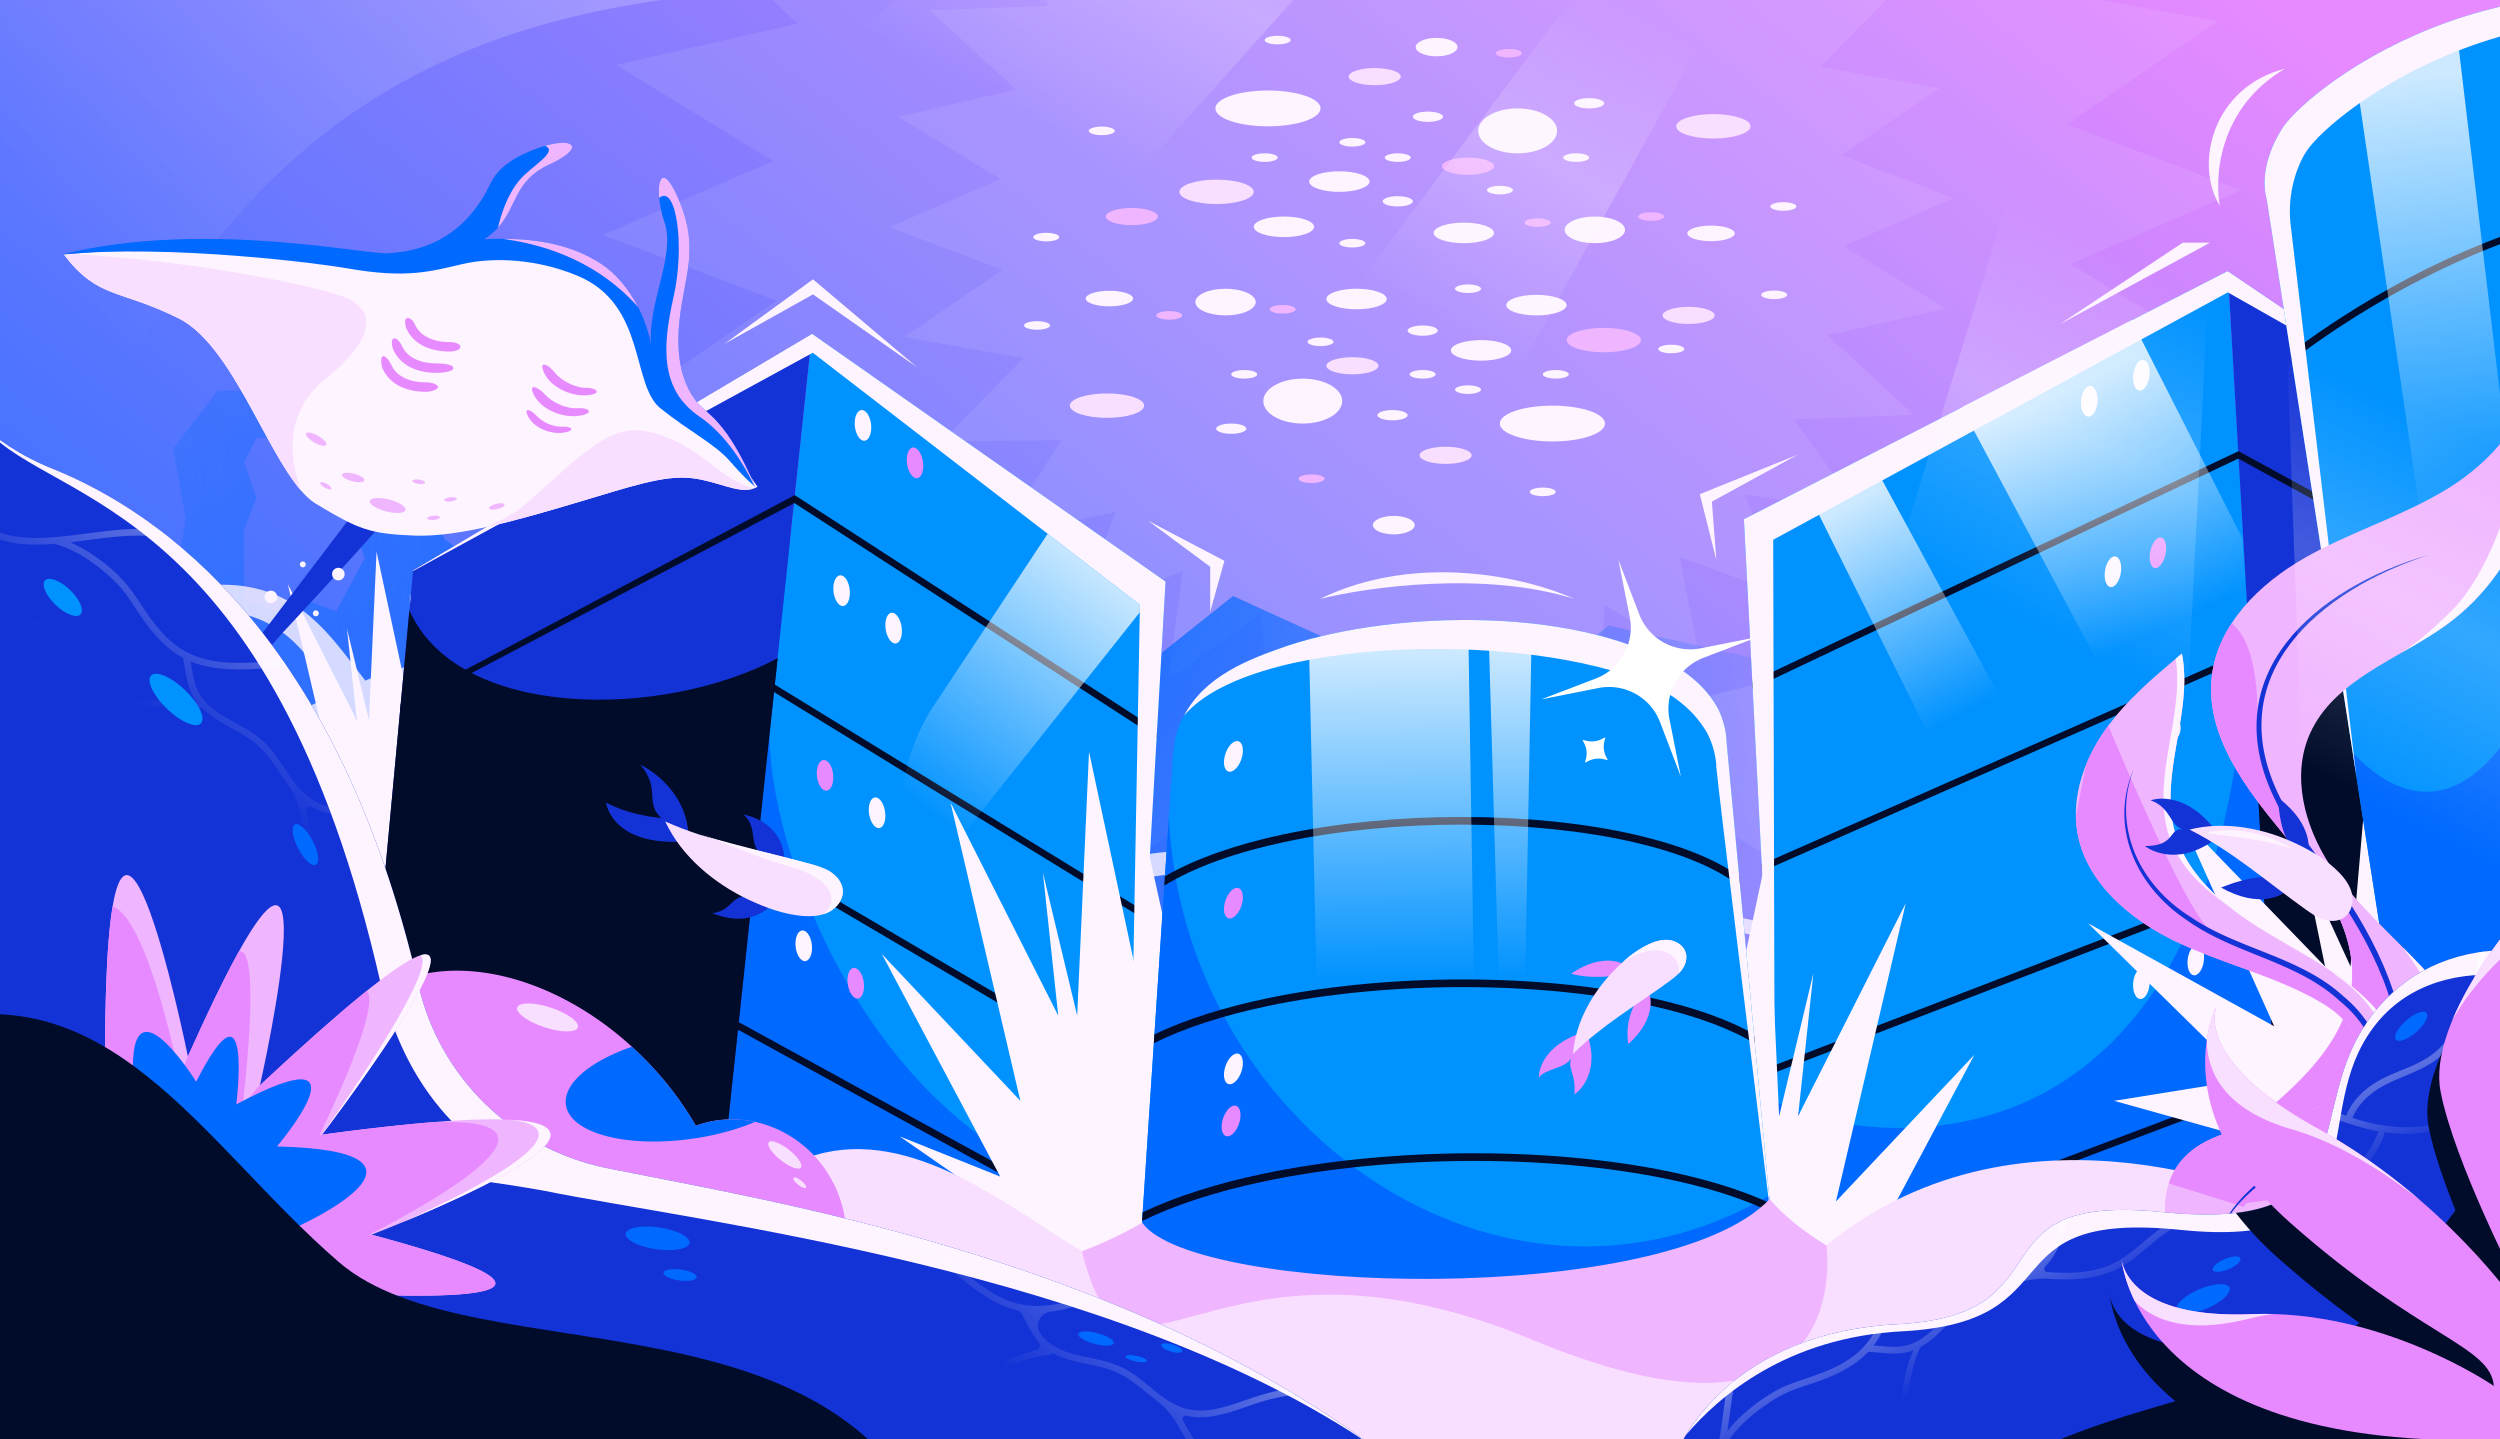 <?xml version="1.0" encoding="utf-8"?>
<svg xmlns="http://www.w3.org/2000/svg" fill="none" height="608" viewBox="0 0 1056 608" width="1056">
  <rect x="0" y="0" width="1056" height="608" fill="#333333" stroke="none"/>
  <g clip-path="url(#a)">
    <path d="M0 0h1056v608H0z" fill="url(#b)"/>
    <path d="m786.105 216.43-49.544-7.617 19.054 43.272-46.11-16.82 8.84 45.382-40.658-25.286-1.758 45.505-33.435-32.65-12.273 43.643-24.743-38.582-22.264 39.873-14.976-42.831-31.275 34.359-4.55-45.211-38.916 27.342 6.072-45.605-44.865 19.129 16.434-44.015-48.847 10.087 26.076-40.498-50.701.595 34.574-35.213-50.329-8.914 41.56-28.39-47.756-18.04 46.729-20.32-43.106-26.375 49.863-11.365-36.568-33.557 50.812-1.92-28.43-39.273 49.544 7.618-19.048-43.273 46.103 16.82-8.839-45.381 40.657 25.286 1.758-45.505 33.435 32.65 12.274-43.644 24.742 38.583 22.264-39.873 14.977 42.83 31.275-34.358 4.549 45.21 38.917-27.347-6.072 45.61 44.864-19.128-16.434 44.014 48.848-10.086L752.753-6.34l50.7-.595-34.573 35.213 50.329 8.913-41.56 28.39 47.756 18.04-46.73 20.32 43.106 26.376-49.862 11.364 36.568 33.558-50.813 1.92z" fill="#fdf4ff" opacity=".09"/>
    <path d="m886.037 284.629-76.222-11.724 29.309 66.579-70.94-25.881 13.602 69.825-62.55-38.907-2.703 70.014-51.438-50.23-18.889 67.144-38.066-59.362-34.249 61.347-23.037-65.901-48.116 52.864-6.999-69.554-59.876 42.07 9.341-70.172-69.023 29.433 25.286-67.716-75.154 15.518 40.114-62.313-77.998.925 53.191-54.178-77.432-13.715 63.942-43.673-73.478-27.754 71.897-31.266-66.32-40.58 76.717-17.486-56.259-51.632 78.175-2.946-43.743-60.422 76.222 11.724-29.31-66.579 70.941 25.881-13.602-69.825 62.55 38.907 2.702-70.013 51.438 50.23 18.889-67.145 38.067 59.362 34.249-61.347 23.037 65.901 48.116-52.863 6.998 69.554 59.876-42.071-9.341 70.173 69.023-29.44-25.285 67.722 75.154-15.518-40.115 62.308 77.998-.92-53.19 54.178L936.967 8.87l-63.942 43.673 73.478 27.754-71.896 31.266 66.32 40.58-76.718 17.486 56.259 51.626-78.175 2.952z" fill="#fdf4ff" opacity=".09"/>
    <path d="M573.005 130.649c7.038 0 12.743-1.944 12.743-4.342s-5.705-4.342-12.743-4.342-12.743 1.944-12.743 4.342 5.705 4.342 12.743 4.342m-55.34 2.575c7.038 0 12.743-2.52 12.743-5.629 0-3.11-5.705-5.63-12.743-5.63s-12.743 2.52-12.743 5.63 5.705 5.629 12.743 5.629m71.061 92.489c4.875 0 8.827-1.745 8.827-3.898s-3.952-3.897-8.827-3.897-8.828 1.745-8.828 3.897c0 2.153 3.953 3.898 8.828 3.898m-38.44-46.803c9.203 0 16.664-4.25 16.664-9.492s-7.461-9.492-16.664-9.492-16.665 4.25-16.665 9.492 7.461 9.492 16.665 9.492m98.711-45.686c7.038 0 12.743-1.944 12.743-4.343s-5.705-4.342-12.743-4.342-12.743 1.944-12.743 4.342c0 2.399 5.705 4.343 12.743 4.343m-23.402 19.113c7.037 0 12.743-1.944 12.743-4.342 0-2.399-5.706-4.343-12.743-4.343-7.038 0-12.743 1.944-12.743 4.343s5.705 4.342 12.743 4.342m30.144 34.133c12.269 0 22.215-3.388 22.215-7.567s-9.946-7.567-22.215-7.567-22.216 3.388-22.216 7.567 9.947 7.567 22.216 7.567m-54.805-44.651c3.519 0 6.372-.972 6.372-2.171s-2.853-2.171-6.372-2.171-6.372.972-6.372 2.171 2.853 2.171 6.372 2.171m-12.742 35.73c3.519 0 6.371-.972 6.371-2.171s-2.852-2.171-6.371-2.171-6.372.972-6.372 2.171 2.853 2.171 6.372 2.171m-68.113 5.696c3.518 0 6.371-.972 6.371-2.172 0-1.199-2.853-2.171-6.371-2.171s-6.372.972-6.372 2.171c0 1.2 2.853 2.172 6.372 2.172" fill="#fdf4ff"/>
    <path d="M571.258 158.114c6.073 0 10.996-1.619 10.996-3.617s-4.923-3.616-10.996-3.616-10.996 1.619-10.996 3.616 4.923 3.617 10.996 3.617" fill="#f9dfff"/>
    <path d="M677.449 148.815c8.666 0 15.692-2.308 15.692-5.155s-7.026-5.156-15.692-5.156-15.691 2.308-15.691 5.156 7.025 5.155 15.691 5.155" fill="#f0b5ff"/>
    <path d="M467.598 176.495c8.666 0 15.691-2.308 15.691-5.156s-7.025-5.155-15.691-5.155-15.692 2.308-15.692 5.155 7.026 5.156 15.692 5.156m143.027 19.447c6.073 0 10.996-1.619 10.996-3.616s-4.923-3.617-10.996-3.617-10.996 1.619-10.996 3.617 4.923 3.616 10.996 3.616m102.633-59.101c6.073 0 10.996-1.62 10.996-3.617s-4.923-3.617-10.996-3.617-10.996 1.62-10.996 3.617 4.923 3.617 10.996 3.617" fill="#f9dfff"/>
    <path d="M557.783 146.193c3.037 0 5.498-.81 5.498-1.809s-2.461-1.808-5.498-1.808c-3.036 0-5.498.81-5.498 1.808 0 .999 2.462 1.809 5.498 1.809m43.145 13.73c3.036 0 5.498-.809 5.498-1.808s-2.462-1.808-5.498-1.808-5.498.809-5.498 1.808 2.461 1.808 5.498 1.808m-75.356 0c3.037 0 5.499-.809 5.499-1.808s-2.462-1.808-5.499-1.808-5.498.809-5.498 1.808 2.462 1.808 5.498 1.808m-87.527-20.64c3.037 0 5.498-.81 5.498-1.809s-2.461-1.808-5.498-1.808-5.498.81-5.498 1.808c0 .999 2.461 1.809 5.498 1.809m267.902 9.941c3.037 0 5.499-.81 5.499-1.808 0-.999-2.462-1.809-5.499-1.809s-5.498.81-5.498 1.809 2.462 1.808 5.498 1.808m-237.344-19.826c5.526 0 10.006-1.472 10.006-3.289 0-1.816-4.48-3.289-10.006-3.289s-10.005 1.473-10.005 3.289 4.479 3.289 10.005 3.289" fill="#fdf4ff"/>
    <path d="M541.815 132.456c3.036 0 5.498-.809 5.498-1.808s-2.462-1.808-5.498-1.808-5.499.809-5.499 1.808 2.462 1.808 5.499 1.808m-47.946 2.571c3.037 0 5.498-.81 5.498-1.809s-2.461-1.808-5.498-1.808c-3.036 0-5.498.81-5.498 1.808 0 .999 2.462 1.809 5.498 1.809m60.117 68.994c3.037 0 5.499-.81 5.499-1.808 0-.999-2.462-1.809-5.499-1.809s-5.498.81-5.498 1.809 2.462 1.808 5.498 1.808" fill="#f0b5ff"/>
    <path d="M620.092 166.394c3.036 0 5.498-.81 5.498-1.808 0-.999-2.462-1.809-5.498-1.809s-5.498.81-5.498 1.809 2.461 1.808 5.498 1.808m129.32-40.049c3.037 0 5.498-.809 5.498-1.808s-2.461-1.808-5.498-1.808c-3.036 0-5.498.809-5.498 1.808s2.462 1.808 5.498 1.808m-129.32-2.576c3.036 0 5.498-.81 5.498-1.808 0-.999-2.462-1.809-5.498-1.809s-5.498.81-5.498 1.809 2.461 1.808 5.498 1.808m31.551 85.805c3.036 0 5.498-.81 5.498-1.809s-2.462-1.808-5.498-1.808-5.498.81-5.498 1.808c0 .999 2.461 1.809 5.498 1.809m5.519-49.651c3.037 0 5.498-.809 5.498-1.808s-2.461-1.808-5.498-1.808c-3.036 0-5.498.809-5.498 1.808s2.462 1.808 5.498 1.808m-38.833-57.195c7.038 0 12.743-1.945 12.743-4.343s-5.705-4.342-12.743-4.342-12.743 1.944-12.743 4.342 5.705 4.343 12.743 4.343m55.34 0c7.038 0 12.743-2.52 12.743-5.63s-5.705-5.63-12.743-5.63-12.743 2.521-12.743 5.63 5.705 5.63 12.743 5.63m-66.841-78.933c4.875 0 8.827-1.745 8.827-3.898S611.703 16 606.828 16c-4.876 0-8.828 1.745-8.828 3.898s3.952 3.897 8.828 3.897m34.227 40.98c9.203 0 16.664-4.25 16.664-9.492s-7.461-9.492-16.664-9.492-16.664 4.25-16.664 9.492 7.46 9.492 16.664 9.492m-98.73 35.378c7.038 0 12.743-1.944 12.743-4.342s-5.705-4.342-12.743-4.342-12.743 1.944-12.743 4.342 5.705 4.342 12.743 4.342m23.414-19.115c7.038 0 12.743-1.944 12.743-4.342s-5.705-4.343-12.743-4.343-12.743 1.945-12.743 4.343 5.705 4.342 12.743 4.342M535.59 53.356c12.269 0 22.216-3.388 22.216-7.567s-9.947-7.566-22.216-7.566-22.215 3.387-22.215 7.566 9.946 7.567 22.215 7.567m54.817 33.857c3.519 0 6.371-.972 6.371-2.17 0-1.2-2.852-2.172-6.371-2.172s-6.372.972-6.372 2.171c0 1.2 2.853 2.171 6.372 2.171m12.746-35.732c3.519 0 6.371-.972 6.371-2.171 0-1.2-2.852-2.171-6.371-2.171s-6.372.972-6.372 2.17c0 1.2 2.853 2.172 6.372 2.172m68.105-5.693c3.519 0 6.372-.972 6.372-2.171 0-1.2-2.853-2.172-6.372-2.172s-6.371.972-6.371 2.172c0 1.199 2.852 2.17 6.371 2.17" fill="#fdf4ff"/>
    <path d="M620.07 73.808c6.074 0 10.997-1.62 10.997-3.617 0-1.998-4.923-3.617-10.997-3.617s-10.996 1.62-10.996 3.617 4.923 3.617 10.996 3.617" fill="#f0b5ff"/>
    <path d="M513.883 86.19c8.666 0 15.691-2.308 15.691-5.155s-7.025-5.156-15.691-5.156-15.692 2.308-15.692 5.156 7.026 5.155 15.692 5.155m209.836-27.68c8.666 0 15.691-2.308 15.691-5.155s-7.025-5.156-15.691-5.156-15.692 2.309-15.692 5.156 7.026 5.156 15.692 5.156M580.688 35.98c6.073 0 10.996-1.62 10.996-3.617 0-1.998-4.923-3.617-10.996-3.617s-10.997 1.62-10.997 3.617 4.924 3.616 10.997 3.616" fill="#f9dfff"/>
    <path d="M478.063 95.087c6.073 0 10.996-1.62 10.996-3.617s-4.923-3.617-10.996-3.617-10.997 1.62-10.997 3.617c0 1.998 4.924 3.617 10.997 3.617" fill="#f0b5ff"/>
    <path d="M633.557 82.11c3.036 0 5.498-.809 5.498-1.808 0-.998-2.462-1.808-5.498-1.808s-5.498.81-5.498 1.808c0 1 2.461 1.809 5.498 1.809m-43.145-13.729c3.037 0 5.498-.81 5.498-1.808 0-.999-2.461-1.808-5.498-1.808-3.036 0-5.498.81-5.498 1.808 0 .999 2.462 1.808 5.498 1.808m75.356 0c3.036 0 5.498-.81 5.498-1.808 0-.999-2.462-1.808-5.498-1.808s-5.498.81-5.498 1.808c0 .999 2.461 1.808 5.498 1.808m87.511 20.641c3.037 0 5.499-.81 5.499-1.808 0-1-2.462-1.809-5.499-1.809s-5.498.81-5.498 1.809 2.462 1.808 5.498 1.808M465.385 57.09c3.036 0 5.498-.81 5.498-1.809s-2.462-1.808-5.498-1.808-5.498.81-5.498 1.808c0 .999 2.461 1.808 5.498 1.808m257.351 44.78c5.526 0 10.006-1.473 10.006-3.29 0-1.815-4.48-3.288-10.006-3.288s-10.006 1.472-10.006 3.289c0 1.816 4.48 3.289 10.006 3.289" fill="#fdf4ff"/>
    <path d="M649.51 95.853c3.036 0 5.498-.81 5.498-1.808 0-1-2.462-1.809-5.498-1.809s-5.498.81-5.498 1.809 2.461 1.808 5.498 1.808m47.961-2.574c3.036 0 5.498-.81 5.498-1.809s-2.462-1.808-5.498-1.808-5.498.81-5.498 1.808c0 1 2.461 1.809 5.498 1.809m-60.133-68.99c3.037 0 5.498-.81 5.498-1.809s-2.461-1.808-5.498-1.808-5.498.81-5.498 1.808c0 .999 2.461 1.808 5.498 1.808" fill="#f0b5ff"/>
    <path d="M571.233 61.916c3.036 0 5.498-.81 5.498-1.809s-2.462-1.808-5.498-1.808-5.499.81-5.499 1.808c0 .999 2.462 1.809 5.499 1.809m-129.297 40.046c3.036 0 5.498-.809 5.498-1.808s-2.462-1.808-5.498-1.808-5.498.81-5.498 1.808c0 .999 2.461 1.808 5.498 1.808m129.297 2.578c3.036 0 5.498-.809 5.498-1.808s-2.462-1.808-5.498-1.808-5.499.809-5.499 1.808 2.462 1.808 5.499 1.808m-31.543-85.8c3.036 0 5.498-.81 5.498-1.809s-2.462-1.808-5.498-1.808-5.499.81-5.499 1.808c0 1 2.462 1.809 5.499 1.809m-5.497 49.642c3.037 0 5.499-.81 5.499-1.808 0-.999-2.462-1.808-5.499-1.808s-5.498.81-5.498 1.808c0 .999 2.462 1.808 5.498 1.808" fill="#fdf4ff"/>
    <path clip-rule="evenodd" d="m75.772 235.405-34.07 11.833-59.155-13.27-83.114 63.465-25.459-53.08-50.168-22.883-86.802 69.137v430.062L819.99 752.732 703.162 540.799s-99.911-62.065-172.642-90.453c-36.57-14.275-96.503-31.836-96.503-31.836l-11.935-121.077-78.623-75.963-57.79 41.851-80.206-22.015-17.749-13.685-12.729-24.809-27.707-25.386-25.083-12.405H91.87l-18.72 24.521 5.242 29.425zm27.33-11.823 5.242-13.27-5.242-15.001 5.242-10.385h13.478l20.217 18.463 11.98 32.31-11.98 22.501-14.227-5.193-11.98 5.193-12.73-5.193z" fill="url(#c)" fill-rule="evenodd"/>
    <path clip-rule="evenodd" d="m772.785 265.695-34.07 11.833-59.154-13.27-83.115 63.465-25.458-53.08-50.169-22.883-86.802 69.137v430.062L1517 783.021l-116.82-211.933s-99.92-62.064-172.65-90.452c-36.57-14.275-96.5-31.836-96.5-31.836l-11.93-121.077-78.63-75.963-57.788 41.851-80.206-22.015-17.748-13.685-12.73-24.809-27.706-25.386-25.084-12.405h-30.324l-18.72 24.521 5.242 29.425zm27.331-11.823 5.241-13.27-5.241-15.001 5.241-10.385h13.478l20.217 18.463 11.981 32.309-11.981 22.502-14.227-5.193-11.98 5.193-12.729-5.193z" fill="url(#d)" fill-rule="evenodd"/>
    <path d="M1147.75 370.401s-131.62-183.714-497.624-53.971c-366 129.743-355.802 282.149-797.315 90.797s-5.506 390.783-5.506 390.783 244.91-222.386 834.818-221.076c319.277 0 489.247 144.59 489.247 144.59z" fill="url(#e)"/>
    <path d="M327.725-4.127C65.458 5.703 76.302 192.63-24.979 225.504c-101.28 32.873-186.223-69.578-210.5-144.372S-195.625-72.22-94.345-105.093 303.448-78.922 327.725-4.127" fill="url(#f)"/>
    <path d="M500.503 369.403c10.854.55 21.291 4.713 30.332 10.623 6.22 4.035 12.053 8.84 17.613 14.027l4.552-4.388c-16.46-18.89-38.382-32.789-64.399-29.379-8.652 1.042-16.819 3.595-24.73 6.802a870 870 0 0 0-6.394-8.302c-7.982-10.275-16.374-19.602-29.382-23.602-12.389-3.884-26.161-2.431-37.78 3.12l3.313 7.051.527-.191c8.219-2.72 17.26-3.623 25.721-1.806 8.613 1.737 16.125 6.739 21.835 13.344 4.188 4.765 8.074 9.795 11.949 14.867-4.275 1.997-8.503 4.081-12.719 6.101-2.369 1.118-5.085 2.264-7.564 3.103-16.709 6.056-36.424 4.284-50.817-6.501L377 380.49c.307.277.487.422.712.619l.643.527c16.246 12.695 38.973 15.19 58.173 8.406 3.342-1.083 6.822-2.582 9.985-4.088 4.39-2.107 8.821-4.289 13.303-6.35a361 361 0 0 0 3.545 4.486c20.561 26.155 49.548 53.185 84.589 34.949l-3.429-7.109a50 50 0 0 1-10.298 3.265c-18.713 3.856-35.023-7.595-47.452-20.441-5.983-6.131-11.392-12.759-16.668-19.544 9.759-3.769 19.825-6.333 30.389-5.818zm-302.631-79.161c12.908.653 25.32 5.597 36.071 12.618 7.398 4.793 14.333 10.501 20.946 16.662l5.413-5.212c-19.574-22.438-45.644-38.949-76.584-34.899-10.29 1.238-20.001 4.271-29.41 8.08a1017 1017 0 0 0-7.604-9.861c-9.491-12.206-19.471-23.284-34.941-28.036-14.733-4.614-31.112-2.888-44.928 3.707l3.94 8.375.626-.226c9.774-3.232 20.526-4.305 30.588-2.146 10.242 2.063 19.176 8.004 25.967 15.851 4.98 5.659 9.601 11.635 14.209 17.659-5.083 2.372-10.111 4.848-15.125 7.248-2.817 1.327-6.048 2.688-8.995 3.685-19.871 7.193-43.317 5.089-60.433-7.722L51 303.41c.365.331.579.502.847.736l.765.626c19.32 15.08 46.347 18.044 69.179 9.985 3.975-1.286 8.114-3.067 11.875-4.855 5.221-2.503 10.49-5.096 15.821-7.544a433 433 0 0 0 4.215 5.33c24.451 31.068 58.924 63.175 100.594 41.514l-4.077-8.445c-3.995 1.747-8.1 3.053-12.247 3.879-22.254 4.579-41.649-9.022-56.43-24.282-7.115-7.282-13.548-15.156-19.823-23.215 11.606-4.477 23.577-7.523 36.14-6.911zm600.614 105.835-.242.187c-3.353 2.439-7.277 4.122-11.318 5.031-6.904 1.585-14.181.72-20.738-1.873-3.631-1.504-7.083-3.268-10.612-4.948a482 482 0 0 1 2.776-3.578c2.117-2.706 4.216-5.339 6.644-7.647 7.274-6.872 17.608-7.708 26.805-4.553l2.092-4.448-.501-.244c-6.974-3.173-15.143-3.995-22.519-1.68-5.047 1.548-9.717 4.838-13.158 8.698-3.071 3.389-5.843 7.015-8.586 10.626-.197-.077-.391-.161-.592-.237-9.106-3.725-19.824-5.682-29.511-2.655-4.82 1.395-9.318 3.809-13.348 6.766-3.979 2.918-7.511 6.288-10.678 9.914l2.874 2.768c9.852-9.209 21.525-16.68 35.538-14.606 4.037.551 7.95 1.709 11.779 3.177q-.466.598-.937 1.19c-10.813 13.635-25.064 29.461-44.017 20.949l-2.165 4.484c9.804 5.215 20.46 4.652 29.968-.942 9.661-5.715 16.854-14.212 23.634-22.924 2.684 1.234 5.343 2.541 7.99 3.812a57 57 0 0 0 4.301 1.855c7.69 2.943 16.295 3.841 24.329 1.712 4.984-1.31 9.779-3.534 13.706-6.912l-3.511-3.922z" fill="#fdf4ff" opacity=".8"/>
    <path d="m387.38 155.139-43.974-30.782-37.404 20.889H306L343.406 118zm129.811 81.754-6.001 21.5v-18.994L485 220zM965.216 29c-27.809 16.222-29.949 45.391-27.544 57.894-10.964-17.62-2.965-50.12 27.544-57.892zM759.458 192l-36.366 19.88 1.901 24.712L718 208.746l41.458-16.744zM870 137l63.5-34.5H922z" fill="#fdf4ff"/>
    <path d="m965.5 529-212.87.83-3.931-76.314-.162-3.083-11.904-231.125 204.394-104.837z" fill="#0092ff"/>
    <path d="m965.502 528.999-212.87.83-3.351-65.023c26.604 17.29 195.207 50.76 200.273-205.935z" fill="#0069ff"/>
    <path d="m941 114.5 119 80.5 19 281-114 53.5z" fill="#1433d6"/>
    <path d="m1031.64 237.604-1.35 2.478-84.865-46.361-205.104 97.212-.157-3.051 205.377-97.316zm31.56 83.249-1.08 2.61-111.773-46.133-206.051 90.781-.155-3.017 206.171-90.834zm-.2 75.757-.7 2.841-105.953-25.953-207.653 79.946-.159-3.084 207.628-79.922zm-4.72 89.112-3.79 1.777-93.096-29.045-188.959 71.298-8.083.032 196.955-74.315z" fill="#000c2a"/>
    <path d="m1060 195 19 281-113.997 53.5-15.737-272.119 2.237 1.119c17.979 20.874 53.397 27.317 63.007-94.273z" fill="#000c2a"/>
    <path d="M895.987 239.514c.164 3.464-1.291 7.128-3.218 8.192-1.897 1.051-3.568-.809-3.752-4.145-.185-3.365 1.189-7.029 3.106-8.207 1.947-1.179 3.69.681 3.864 4.16" fill="#fdf4ff"/>
    <path d="M914.997 231.327c.074 3.436-1.464 7.157-3.397 8.323-1.901 1.141-3.497-.596-3.595-3.895-.099-3.324 1.357-7.045 3.274-8.322 1.958-1.303 3.644.434 3.718 3.894" fill="#e88aff"/>
    <path d="M885.947 167.771c.338 3.503-.975 7.088-2.883 8.012-1.883.904-3.659-1.097-4.006-4.488-.346-3.402.884-6.997 2.776-8.023 1.916-1.036 3.774.975 4.113 4.499m22.029-11.17c.226 3.48-1.178 7.12-3.107 8.135-1.89.997-3.593-.917-3.84-4.263-.246-3.373 1.078-7.014 2.981-8.144 1.943-1.139 3.733.774 3.966 4.272" fill="#fdf4ff"/>
    <path d="M896.927 316.838c.301 2.526-.865 5.111-2.56 5.778-1.672.651-3.249-.791-3.557-3.237-.308-2.454.785-5.046 2.464-5.786 1.702-.754 3.36.703 3.653 3.245" fill="#e88aff"/>
    <path d="M921.081 306.789c.249 2.864-1.299 5.859-3.426 6.694-2.083.82-3.961-.755-4.232-3.508-.271-2.776 1.188-5.771 3.286-6.701 2.149-.944 4.122.63 4.372 3.515m-13.134 106.985c.338 3.502-.975 7.085-2.883 8.009-1.883.904-3.659-1.096-4.006-4.487-.346-3.401.884-6.994 2.776-8.019 1.916-1.046 3.782.964 4.113 4.497m23.029-10.17c.226 3.479-1.178 7.118-3.107 8.132-1.89.997-3.593-.916-3.84-4.262-.246-3.372 1.078-7.011 2.981-8.141 1.95-1.148 3.74.765 3.966 4.271" fill="#fdf4ff"/>
    <path d="m828.539 172.073 130.356 243.874-11.692-188.519-46.841-92.198z" fill="url(#g)"/>
    <path d="m764.969 210.692 111.644 224.087 20.34-44.129-105.124-193.74z" fill="url(#h)"/>
    <path d="m941.03 114.52 81.8 55.337-81.8-46.357L749 228l.641 243.82-13.008-252.511 204.394-104.838zM893 465l95 26.5 23.67 5.5 42.33-16.49v-72.273l-24.86-58.59v52.626L999.578 330l-6.719 78.237-19.484-42.451 8.734 42.451-61.14-63.151 39.64 88.412L882 389.994l67.188 65.958z" fill="#fdf4ff"/>
    <path d="M1013.37 444 957.504 84.5c-3.504-12.5 3.478-25.917 6.998-31C976.616 36.007 1065-33.499 1181 14l51 384.5z" fill="#0092ff"/>
    <path d="M1086.5-1.806C1114.74-3.868 1146.66-.062 1181 14l51 384.499L1013.37 444l-19.589-126.073c68.749 72.505 127.919-105.593 92.719-298.928z" fill="#0069ff"/>
    <path clip-rule="evenodd" d="M1137.76 170.06c.39.03.77.074 1.15.142 6.56 1.149 10.98 7.413 9.83 13.965s-7.42 10.946-13.98 9.797-10.97-7.413-9.82-13.964c.91-5.171 5.01-8.986 9.92-9.8l-1.63-83.375c-77.37 2.227-146.551 51.213-165.175 65.583l-.516-3.315a286 286 0 0 1 7.84-5.771c8.216-5.852 21.48-14.713 37.991-23.682 29.01-15.763 73.58-34.754 121.25-35.762l1.46-.032zm.65 3.002c-4.98-.871-9.74 2.467-10.61 7.438s2.47 9.73 7.45 10.602 9.75-2.467 10.62-7.438-2.48-9.73-7.46-10.602" fill="#000c2a" fill-rule="evenodd"/>
    <path d="m1083 393-34 5.5-54.016-366.999c11.876-6.822 26.266-13.432 42.736-18.384z" fill="url(#i)"/>
    <path d="M964.502 53.5C976.616 36.007 1065-33.5 1181 14l.86 6.477C1070.38-19.86 986.296 46.469 974.502 63.5c-3.52 5.083-8.499 17-6.998 30.999l27.85 233.564-37.85-243.564c-3.503-12.5 3.478-25.916 6.998-31M107.805 336.782l38.757 26.823L164.82 385 185 369.992V304.21l-11.852-53.328v47.9L159.055 233l-3.203 71.21-9.29-38.639 4.165 38.639-29.149-57.479 18.899 80.471L103 287.605l32.031 60.034z" fill="#fdf4ff"/>
    <path d="m492.326 245.651-19.454 340.223-171.899-50.162h-.004L343 141z" fill="#0092ff"/>
    <path d="M325.006 309.973c.554 60.238 52.219 181.099 152.39 196.764l-3.281 57.386-43.441 9.436-129.701-37.848h-.004z" fill="#0069ff"/>
    <path d="m343 141-168.508 99.958-16.383 176.486 142.863 118.268z" fill="#1433d6"/>
    <path d="M172.93 257.785C193.5 304.363 280.03 303.834 328.5 278l-26.191 245.163-.002.013-10.798 4.701-133.4-110.433z" fill="#000c2a"/>
    <path d="M367.898 182.266c-.516 3.32-2.459 4.84-4.335 3.356-1.876-1.471-2.948-5.362-2.393-8.645.545-3.234 2.479-4.669 4.316-3.222 1.838 1.447 2.92 5.24 2.412 8.511m-9.023 69.809c-.517 3.319-2.46 4.839-4.336 3.356-1.876-1.471-2.948-5.362-2.393-8.645.546-3.235 2.479-4.67 4.317-3.223s2.919 5.241 2.412 8.512" fill="#fdf4ff"/>
    <path d="M351.875 330.075c-.517 3.319-2.46 4.839-4.336 3.356-1.876-1.471-2.948-5.362-2.393-8.645.546-3.235 2.479-4.67 4.317-3.223s2.919 5.241 2.412 8.512" fill="#e88aff"/>
    <path d="M342.875 402.075c-.517 3.319-2.46 4.839-4.336 3.356-1.876-1.471-2.948-5.362-2.393-8.645.546-3.235 2.479-4.67 4.317-3.223s2.919 5.241 2.412 8.512" fill="#fdf4ff"/>
    <path d="M389.934 198.003c-.379 3.331-2.235 4.903-4.15 3.461-1.914-1.441-3.119-5.305-2.701-8.601.418-3.261 2.264-4.738 4.13-3.332 1.875 1.406 3.09 5.175 2.721 8.472" fill="#e88aff"/>
    <path d="M380.91 267.811c-.379 3.332-2.235 4.903-4.149 3.462-1.915-1.442-3.12-5.305-2.702-8.601.418-3.261 2.265-4.738 4.13-3.332 1.876 1.406 3.091 5.175 2.721 8.471m-7 78c-.379 3.332-2.235 4.903-4.149 3.462-1.915-1.442-3.12-5.305-2.702-8.601.418-3.261 2.265-4.738 4.13-3.332 1.876 1.406 3.091 5.175 2.721 8.471" fill="#fdf4ff"/>
    <path d="M364.91 417.811c-.379 3.332-2.235 4.903-4.149 3.462-1.915-1.442-3.12-5.305-2.702-8.601.418-3.261 2.265-4.738 4.13-3.332 1.876 1.406 3.091 5.175 2.721 8.471" fill="#e88aff"/>
    <path d="m488.742 308.32-.19 3.323-153-99.149-166.56 87.709.261-2.814 166.444-88.243z" fill="#000c2a"/>
    <path d="m484.329 385.504-.187 3.276-158.246-97.071-163.361 78.057.271-2.917 163.256-78.423z" fill="#000c2a"/>
    <path d="m479.987 454.462-.195 3.414-161.029-94.717-167.034 67.493-2.51-2.079 169.645-68.704z" fill="#000c2a"/>
    <path d="m475.917 521.64-.192 3.381-163.71-89.908L164.001 492.5l-2.36-1.954 150.51-58.737z" fill="#000c2a"/>
    <path d="m492.328 245.651-15.666 273.964L481.5 255.5 343.317 149l-168.848 92.228.025-.27L343.002 141z" fill="#fdf4ff"/>
    <path d="m481.5 255.5-.059 3.164L392.498 370.5s-25.501-25 0-69.5l50.032-75.535z" fill="url(#j)"/>
    <path d="m380 480 60.5 42 28.5 33.5 31.5-23.5V429L482 345.5v75l-22-103-5 111.5-14.5-60.5L447 429l-45.5-90L431 465l-58.5-62 50 94zm446.5 42.5-60.5 42-28.5 33.5-31.5-23.5v-103l18.5-83.5v75l22-103 5 111.5L766 411l-6.5 60.5 45.5-90-29.5 126 58.5-62-50 94z" fill="#fdf4ff"/>
    <path d="M543.842 272.774c46.159-15.306 126.053-16.879 167.485 10.942 4.855 3.447 9.313 7.615 12.576 12.675 3.413 4.735 5.353 12.032 5.409 17.06 1.402 14.983 21.863 233.201 21.863 233.201L479.984 553s12.251-186.403 15.371-232.346c.463-6.817 1.512-13.005 4.814-18.421 9.479-15.599 27.091-23.742 43.673-29.459" fill="#0092ff"/>
    <path d="M493.713 345.111c5.981 130.374 139.412 225.384 252.791 160.389l.77-.441 3.901 41.593L479.984 553s9.26-140.897 13.729-207.889" fill="#0069ff"/>
    <path d="M617.794 345.08c26.007.034 51.608 2.557 73.245 7.559 17.753 4.103 33 9.913 43.592 17.511l.409 4.371c-10.031-8.038-25.697-14.327-44.73-18.726-21.35-4.936-46.7-7.442-72.52-7.475-25.819-.034-52.055 2.405-75.175 7.329-20.169 4.296-37.858 10.462-50.826 18.451l.261-3.929c13.205-7.693 30.536-13.568 49.89-17.691 23.377-4.979 49.845-7.433 75.854-7.4m.806 68.635c28.701.037 56.951 2.781 80.823 8.222 16.146 3.679 30.401 8.617 41.445 14.858l.372 3.965c-10.843-6.529-25.472-11.776-42.536-15.665-23.588-5.376-51.59-8.104-80.108-8.141-28.516-.036-57.496 2.619-83.036 7.981-18.381 3.86-34.907 9.107-48.181 15.717l.246-3.724c13.321-6.395 29.521-11.435 47.27-15.162 25.793-5.416 55.002-8.088 83.705-8.051m4.825 73.422c31.123.041 61.753 3.059 87.635 9.041 13.649 3.155 26.045 7.149 36.513 12.004l.352 3.75c-10.498-5.073-23.258-9.285-37.594-12.598-25.593-5.915-55.973-8.917-86.911-8.958-30.935-.04-62.375 2.881-90.085 8.782-19.303 4.11-36.726 9.653-50.894 16.606l.245-3.716c14.191-6.739 31.288-12.078 49.974-16.058 27.967-5.956 59.639-8.893 90.765-8.853" fill="#000c2a"/>
    <path d="M624.423 529.004h-65.72L553 277c13.533-8.562 46.788-7.426 67.203-11z" fill="url(#k)"/>
    <path d="m628.773 266.424 7.704 267.198 5.557-.439L647 266.424z" fill="url(#l)"/>
    <path d="M524.966 316.258c.301 3.322-1.435 7.496-3.775 9.115-2.194 1.533-4.024.142-4.18-2.939-.156-2.996 1.311-6.716 3.38-8.491 2.183-1.859 4.284-.908 4.575 2.315m0 132c.301 3.322-1.435 7.496-3.775 9.115-2.194 1.533-4.024.142-4.18-2.939-.156-2.996 1.311-6.716 3.38-8.491 2.183-1.859 4.284-.908 4.575 2.315" fill="#fdf4ff"/>
    <path d="M523.966 470.256c.301 3.322-1.435 7.496-3.775 9.115-2.194 1.533-4.024.142-4.18-2.939-.156-2.996 1.311-6.716 3.38-8.491 2.173-1.859 4.273-.908 4.575 2.315m1-92c.301 3.322-1.435 7.496-3.775 9.115-2.194 1.533-4.024.142-4.18-2.939-.156-2.996 1.311-6.716 3.38-8.491 2.183-1.859 4.284-.908 4.575 2.315" fill="#e88aff"/>
    <path d="M543.845 272.774c46.159-15.306 126.053-16.879 167.485 10.942 4.854 3.447 9.313 7.615 12.575 12.675 3.413 4.735 5.354 12.032 5.41 17.06 1.088 11.631 13.66 145.722 19.231 205.147-7.808-63.446-22.526-183.379-23.552-194.349-.056-5.029-1.997-12.325-5.41-17.061-3.262-5.06-7.721-9.227-12.575-12.674-41.432-27.822-175.509-29.014-206.845 7.719h.002c8.836-16.733 27.097-23.742 43.679-29.459" fill="#fdf4ff"/>
    <path d="m701.195 305.008 4.397 11.506 4.397 11.507-2.398-12.08-2.397-12.079a23 23 0 0 1 2.433-15.641 23 23 0 0 1 11.946-10.382l11.506-4.397 11.507-4.397-12.08 2.398-12.079 2.397a23 23 0 0 1-15.641-2.433 23 23 0 0 1-10.382-11.946l-4.397-11.506-4.397-11.507 2.397 12.08 2.398 12.079a22.98 22.98 0 0 1-2.434 15.641 23 23 0 0 1-11.945 10.382l-11.506 4.397-11.507 4.397 12.08-2.398 12.079-2.397a23 23 0 0 1 15.641 2.433 23 23 0 0 1 10.382 11.946m-30.181 16.4-.76.376-.76.376.211-.845.211-.845a9.6 9.6 0 0 0 .216-3.271 9.3 9.3 0 0 0-.916-3.148l-.39-.777-.389-.777.827.203.827.203a9.6 9.6 0 0 0 3.266.223 9.6 9.6 0 0 0 3.151-.906l.798-.39.799-.391-.212.845-.211.845a9.42 9.42 0 0 0 .701 6.419l.389.777.389.777-.857-.206-.857-.206a9.4 9.4 0 0 0-3.274-.206 9.6 9.6 0 0 0-3.146.919z" fill="#fff"/>
    <path d="M747.5 506.5s62.497 80 217.497 13.812L1084.5 646.5l-516.67.001H-98C222.495 579.5 306.5 478 306.5 478s65.502 101.5 176 38.5c21.502 30.5 221.5 36 265-10" fill="#f0b5ff"/>
    <path d="M771.5 526s14 97.499-124 40-171 40.5-190.5-37.499C403.5 497.5 292.5 387 240.828 713.243l724.294-51.439-47.35-74.81 47.35-78.493C965.116 508.514 856 457 771.5 526" fill="#f9dfff"/>
    <path d="M923.553 505.861c9.04-16.776 24.833-28.599 39.106-41.227s28.066-27.94 30.525-46.837c3.207-24.572-13.354-46.891-29.099-66.033s-32.519-41.178-29.848-65.824c2.396-22.018 20.127-39.413 39.381-50.352 19.253-10.939 40.852-17.387 59.762-28.876 18.91-11.513 35.74-30.201 36.21-52.321 12.35 39.153-2.94 85.412-36.19 109.483-20.27 14.68-47.567 23.239-57.716 46.118-7.913 17.841-2.186 39.185 8.529 55.51s25.917 29.106 39.207 43.407c13.28 14.301 25.21 31.373 26.81 50.845 2.3 27.949-17.52 53.554-41.23 68.496-17.114 10.782-36.374 17.476-55.78 22.828-6.796 1.876-20.598 8.406-26.72 3.658-6.08-4.709-8.46-14.937-8.925-22.125-.583-9.184 1.591-18.642 5.946-26.732z" fill="#f0b5ff"/>
    <path d="M955.543 470.813c-12.16 10.464-24.435 21.025-31.991 35.048l-.032.018c-4.266 7.925-6.439 17.161-5.978 26.168 16.503-1.836 39.603-8.429 71.02-23.626 56.098-54.444 8.837-118.303-10.187-144.011-2.07-2.798-3.806-5.143-5.038-6.976-12.553-18.673-20.353-42.107-19.94-50.096.343-6.647 1.104-34.76-10.759-44.068-4.464 6.846-7.506 14.435-8.402 22.67-2.671 24.645 14.104 46.681 29.848 65.823 15.745 19.143 32.306 41.462 29.099 66.034-2.459 18.897-16.252 34.208-30.525 46.837-2.343 2.073-4.727 4.124-7.115 6.179" fill="#e88aff"/>
    <path d="M1062.27 178.751c4.1 30.272-14.27 66.751-25.77 78.251s-17.34 15.523-22.32 18.828h.01s-15.713 9.044 0-.002c6.6-3.801 13.21-7.609 19.21-11.953 33.25-24.072 48.54-70.33 36.19-109.483-.19 8.731-2.92 16.927-7.32 24.359m-47.31 221.408c11.89 16.148 24.59 38.608 26.28 59.132 1.53 18.615-5.15 40.304-16.79 57.129 16.17-14.951 27.55-35.111 25.78-56.666-1.6-19.472-13.53-36.543-26.81-50.844-2.76-2.968-5.6-5.87-8.46-8.751" fill="#fdf4ff"/>
    <path d="M1025.99 234.33c-46.392 15.221-88.962 50.844-62.701 102.963 6.726 14.23 17.334 26.015 25.98 39.096 8.775 13.092 16.561 27.042 21.581 42.136 17.99 51.638-12.503 92.251-55.242 118.356 41.229-27.226 70.922-66.69 53.022-117.638-4.97-14.79-12.782-28.48-21.456-41.463-8.625-13.155-19.233-25.126-25.948-39.485-26.495-53.248 16.722-89.931 64.764-103.965" fill="#1433d6"/>
    <path d="M979.35 568.438c-11.632-3.564-24.588-8.25-29.587-19.334-4.909-10.845.13-24.018 8.497-32.5 8.366-8.483 19.481-13.5 29.886-19.278s20.774-13.022 25.754-23.852c7.74-16.858-.33-37.333-13.39-50.481-13.052-13.149-30.291-21.128-46.002-30.925-15.737-9.804-30.999-22.841-35.882-40.734-6.651-24.419 7.842-50.432 3.013-75.285-11.715 9.806-23.578 19.755-32.376 32.251s-14.349 28.016-11.816 43.089c3.576 21.259 22.109 36.955 41.569 46.259s40.886 14.236 59.673 24.78c6.808 3.83 13.662 8.893 16.011 16.354 3.266 10.376-3.622 21.668-12.874 27.403-9.252 5.736-20.329 7.37-30.981 9.655-10.628 2.292-21.683 5.709-28.918 13.852-11.776 13.262-8.694 35.043 2.383 48.899 11.069 13.88 28.004 21.534 44.581 27.838 3.373 1.283 6.957 1.088 10.466 1.985z" fill="#f0b5ff"/>
    <path d="M967.577 509.009c-3.332 2.243-6.483 4.719-9.318 7.593-8.366 8.482-13.405 21.655-8.497 32.5 4.949 10.971 17.692 15.673 29.231 19.224-1.649-.387-3.311-.557-4.959-.768-10.989-3.489-22.598-8.259-27.268-18.611-4.908-10.845.131-24.018 8.497-32.5 3.539-3.588 7.795-5.727 12.314-7.438m11.773 59.428-.357-.111q.182.041.364.087zm6.407-157.485c5.26 3.59 10.257 7.507 14.753 12.039 13.06 13.148 21.13 33.624 13.39 50.481a33 33 0 0 1-1.91 3.567c6.9-23.997-4.48-51.048-24.964-64.827q-.648-.653-1.269-1.26m-64.118-134.904c4.829 24.853-9.665 50.865-3.014 75.285 3.411 12.5 11.891 22.627 22.056 30.941-11.409-8.084-21.381-17.646-25.052-31.096-6.442-23.655 6.956-48.806 3.411-72.949q1.299-1.093 2.599-2.181" fill="#fdf4ff"/>
    <path d="M881.095 323.188c2.119-5.258 4.922-10.28 8.168-14.889q.639-.908 1.299-1.797c13.512 32.338 36.016 82.823 43.389 86.445 1.464.719 3.696 1.73 6.477 2.99 16.7 7.567 53.188 24.1 61.892 40.097 10.15 18.66 7.27 52.946-23.383 64.879-14.02 5.457-21.966 6.288-26.301 6.741-3.248.339-4.47.467-4.701 2.171l-31.813-9.972c1.222-3.699 3.13-7.151 5.805-10.163 7.234-8.143 18.29-11.559 28.918-13.851a480 480 0 0 1 4.544-.946c9.209-1.885 18.495-3.786 26.436-8.709 9.252-5.736 16.141-17.028 12.875-27.404-2.349-7.461-9.203-12.524-16.012-16.354-10.589-5.943-22.018-10.103-33.46-14.269-8.856-3.224-17.721-6.451-26.212-10.51-19.46-9.304-37.993-25-41.569-46.259a45 45 0 0 1-.607-6.579z" fill="#e88aff"/>
    <path d="M935.311 529.058c1.379-12.336 10.022-22.622 19.313-30.257 9.449-7.907 21.006-12.613 32.037-17.707 25.929-13.884 22.309-41.388 1.566-58.353-18.299-16.796-44.317-19.673-64.297-33.926-21.445-14.142-33.255-39.347-22.627-63.997-9.371 24.426 2.474 48.952 23.765 62.333 20.167 13.882 46.346 16.752 64.813 33.703 14.309 11.649 24.119 33.365 11.889 49.892-7.263 10.735-20.052 14-31.024 19.351-15.68 8.088-32.254 20.509-35.452 38.93zM165.194 195.895l-56.93 74.886a66 66 0 0 0-2.225 3.115c-3.899 5.829-17.482 26.113-22.522 33.394-2.666 3.853-5.577 8.87-7.965 13.221-.552.996.85 1.898 1.539.996l32.697-42.71c3.543-4.63 7.307-9.07 11.282-13.334 15.211-16.303 55.06-59.387 59.688-68.234 5.732-10.96-15.564-1.334-15.564-1.334" fill="#1433d6"/>
    <path d="M319.987 205.646C313 209.5 304.5 203.5 292.5 202s-26.504 3.646-48.95 10.305C221.104 218.972 194 227 175.006 226.241s-23.609-2.651-41.558-13.446S100.5 147 75.5 134.5s-34-8-48.5-26.967c89.474-8.181 124.052 2.417 126.697 5.824h.035c4.11 1.136 8.625 1.385 13.502.31 27.788-6.108 52.56-9.162 80.064 2.348 29.193 12.233 23.075 53.603 35.793 56.425 12.71 2.822 23.583 11.881 26.409 17.06 2.818 5.17 10.487 16.146 10.487 16.146" fill="#fdf4ff"/>
    <path d="M222.5 212.5c26.5-23.5 36.501-34.646 54.001-29.499 20.677 6.082 25.153 18.018 41.842 23.366-6.675 2.233-14.768-2.983-25.843-4.367-12-1.5-26.504 3.646-48.95 10.305-12.042 3.576-25.424 7.543-38.176 10.337 6.612-2.7 12.539-6.074 17.126-10.142M30.14 107.254c57.469 3.343 105.62 14.35 115.36 18.246 10.001 4 17.2 14.1-8 34.5-16.729 13.543-15.872 32.242-10.335 47.232-15.364-17.682-29.63-61.715-51.665-72.732-25-12.5-34-8-48.5-26.967q1.581-.143 3.14-.279" fill="#f9dfff"/>
    <path d="M171.681 134.501c1.815-.825 3.181 1.666 3.638 2.672 2.055 4.521 7.124 7.327 14.68 7.327 2.497 0 4.497.895 4.497 2s-2 2-4.497 2c-8.445 0-15.376-3.194-18.32-9.673-.457-1.005-1.004-3.869.002-4.326m58.215 23.084c-2.676-5.789 1.821-3.574 4.383-.292 2.561 3.282 8.342 6.547 13.339 6.547 4.998-.001 6.816 2.68 0 3.126-6.816.447-15.046-3.592-17.722-9.381m-4.144 9.632c-3.116-5.777 1.593-3.807 4.417-.603s8.907 6.166 13.968 5.821c5.06-.346 7.09 2.289.219 3.22-6.87.93-15.488-2.661-18.604-8.438m-2.564 8.902c-2.46-4.559 1.257-3.004 3.485-.477 2.229 2.528 7.03 4.867 11.023 4.594s5.595 1.807.173 2.541c-5.422.735-12.222-2.099-14.681-6.658M166.183 143c1.006-.457 2.651 1 3.638 3.173 2.055 4.521 7.125 7.327 14.68 7.327 2 0 7 .284 7 2 0 1.5-4.777 2-7 2-8.445 0-15.375-3.194-18.32-9.673-.753-1.654-1.003-4.37.002-4.827m-4.5 7.5c1.006-.457 2.816 1.863 3.639 3.673 2.055 4.521 7.124 7.327 14.679 7.327 2.503 0 5 .895 5 2s-2.997 2-5 2c-8.444 0-15.375-3.194-18.32-9.673-.752-1.654-1.003-4.87.002-5.327" fill="#e88aff"/>
    <path d="M171.287 215.447c-.353 1.385-4.015 1.643-8.185.585s-7.255-3.054-6.893-4.439c.353-1.385 4.015-1.643 8.185-.585 4.162 1.067 7.247 3.046 6.893 4.439m41.825-2.321c.146.602-1.198 1.437-2.999 1.876s-3.377.309-3.524-.293c-.146-.602 1.198-1.437 2.999-1.875 1.8-.439 3.377-.301 3.524.292m-59.181-10.21c-.224.868-2.524 1.032-5.135.361s-4.55-1.918-4.334-2.787c.224-.869 2.524-1.033 5.135-.362 2.62.671 4.558 1.919 4.334 2.788m-16.125-14.97c-.448.774-2.706.318-5.05-1.033-2.335-1.35-3.868-3.071-3.42-3.845s2.705-.318 5.049 1.032c2.335 1.342 3.869 3.072 3.421 3.846m2.142 18.588c-.25.43-1.499.172-2.783-.568-1.292-.74-2.137-1.695-1.887-2.125s1.499-.172 2.783.568c1.293.748 2.137 1.695 1.887 2.125m53.022 4.061c.061.49-1.085 1.041-2.559 1.23-1.482.189-2.731-.052-2.792-.551-.06-.49 1.086-1.04 2.56-1.23 1.473-.18 2.722.06 2.791.551m-13.453-6.717c-.077.49-1.327.705-2.8.49-1.474-.224-2.611-.8-2.534-1.29.078-.491 1.327-.706 2.801-.491 1.473.224 2.611.8 2.533 1.291m6.33 14.61c.043.49-1.129.998-2.611 1.127s-2.723-.172-2.766-.663c-.043-.49 1.129-.998 2.611-1.127s2.723.164 2.766.663" fill="#f0b5ff"/>
    <path d="M223.5 64c17.621-7.501 26-2.5 8.5 5.501s-12.5 22-27.46 31.525c17.887-.79 35.154 1.054 49.46 10.474 9.125 6.005 18 18.501 21 34.001-1.5-17.5 10.5-37.5 5.683-51.58S278.5 64.5 287 85s2 31.499 0 50.5c-2.084 19.8 3.5 29.5 7.5 34.5s12.369 7.177 24.501 35.642c0 0-3.999-3.143-10.499-10.643s-17-12.5-29.5-22.5-5.807-43.767-34.999-56c-17.146-7.175-35.5-7.976-48.5-5s-23.369 6.405-49.084 1.788C136.458 111.499 72 103 26 107.533c-38.093-4.327.003 0 .003 0 60.462-15.14 130.428.602 138.321-.611 21.877-1.222 35.258-13.3 42.823-29.344C210.283 70.92 216.728 66.89 223.5 64" fill="#0069ff"/>
    <path d="M278.433 83.602c-.861-9.226 2.214-13.92 8.566 1.398 8.5 20.5 2 31.5 0 50.5-2.084 19.8 3.5 29.5 7.5 34.5s12.37 7.178 24.502 35.643l-.418-.349c-4.046-8.838-12.138-21.869-23.083-29.296-16.678-11.318-15.797-29.391-11-50.498 4.903-21.575 1.152-47.956-6.067-41.898m-66.162 17.263c15.099.066 29.496 2.58 41.728 10.635 5.753 3.785 11.405 10.152 15.55 18.223-19.566-21.988-44.704-27.101-57.278-28.858m17.892-39.264c12.764-3.68 16.945.992 1.836 7.9-14.714 6.728-13.522 17.695-21.663 26.679 1.194-5.16 3.86-13.881 9.166-20.182 4.685-5.563 16.792-12.075 10.661-14.397" fill="#f0b5ff"/>
    <path d="M114.427 254.805a2.65 2.65 0 0 0 2.654-2.65 2.65 2.65 0 0 0-2.654-2.649 2.65 2.65 0 0 0-2.654 2.649 2.65 2.65 0 0 0 2.654 2.65m28.492-9.656a2.65 2.65 0 0 0 2.654-2.65 2.65 2.65 0 0 0-2.654-2.649 2.65 2.65 0 0 0-2.653 2.649 2.65 2.65 0 0 0 2.653 2.65m-15.006-5.507a1.24 1.24 0 1 0 0-2.48 1.24 1.24 0 0 0 0 2.48m5.5 20.662a1.24 1.24 0 1 0 0-2.48 1.24 1.24 0 0 0 0 2.48" fill="#fdf4ff"/>
    <path d="M333.085 563.312c-11.723 6.04-24.96 6.322-36.692 1.907-1.176 1.428-2.409 2.808-3.754 4.105-27.942 27.014-81.917 16.607-120.556-23.239-38.649-39.845-47.332-94.043-19.399-121.047 21.751-21.022 59.261-19.378 93.046 1.164 7.31 4.443 14.442 9.769 21.197 15.95a148 148 0 0 1 6.322 6.124c6.285 6.481 11.77 13.329 16.427 20.392a133 133 0 0 1 4.243 6.848c8.166-2.987 16.821-3.429 25.044-1.635h.01a46 46 0 0 1 3.179.817c1.261.367 2.503.789 3.736 1.268 10.734 4.133 20.171 12.221 25.985 23.464 12.221 23.633 3.81 52.235-18.788 63.882" fill="#e88aff"/>
    <path d="M244.094 433.981c.756-2.281-4.365-6.021-11.437-8.353s-13.418-2.372-14.175-.091c-.756 2.282 4.365 6.021 11.437 8.353s13.418 2.373 14.175.091m96.356 67.692c.371-.47-.506-1.78-1.96-2.926s-2.934-1.694-3.306-1.225c-.371.47.506 1.78 1.96 2.926s2.934 1.695 3.306 1.225m-2.155-8.472c.955-1.208-1.309-4.581-5.056-7.535s-7.559-4.369-8.514-3.161 1.309 4.581 5.056 7.534c3.747 2.954 7.559 4.37 8.514 3.162" fill="#f9dfff"/>
    <path d="M318.964 473.884c-7.339 3.1-16.098 5.561-25.637 6.988-28.159 4.237-52.451-2.066-54.267-14.08-.959-6.359 4.582-13.047 14.178-18.551a65 65 0 0 1 4.366-2.292 87 87 0 0 1 9.323-3.795 149 149 0 0 1 6.323 6.125c6.284 6.481 11.769 13.328 16.426 20.392a132 132 0 0 1 4.243 6.847c8.167-2.987 16.822-3.428 25.045-1.634" fill="#0069ff"/>
    <path d="m545.893 613.914-690.182.141V17.223c29.382 15.432 76.808 48.515 109.407 125.162 10.773 25.323 31.188 45.255 56.769 55.493C68.42 216.505 142.81 268.965 176.82 416.351c8.995 38.971 40.089 69.001 79.339 77.013 65.933 13.451 213.226 36.154 324.261 117.939 1.12.826-34.527 2.611-34.527 2.611" fill="#1433d6"/>
    <path d="M-144.293 17.223c29.382 15.432 76.808 48.515 109.407 125.162 10.773 25.323 31.188 45.256 56.769 55.494 46.533 18.626 120.923 71.086 154.933 218.472 8.995 38.971 40.089 69.001 79.339 77.013 65.933 13.451 213.227 36.154 324.262 117.939.653.485 10.036-.591 0 0C470.901 536.101 293.702 515.995 230.004 503c-39.815-7.131-79-9.636-79-9.636s20.542-6.437 67 0c-35.5-17.364-51.074-51.334-57-77.013C114.691 211.5 21.883 213-5.496 181.673c-25.58-10.239-28.617-3.965-39.39-29.288C-74 83.931-114.942 50.226-144.293 32.809z" fill="#fdf4ff"/>
    <path clip-rule="evenodd" d="M167.53 435.195c1.788 2.517 3.509 5.092 4.977 7.806 1.627 3.015 2.917 6.2 4.084 9.422 2.286 6.284 4.102 12.793 7.14 18.776 2.663 5.251 6.398 9.712 11.346 12.944 4.177 2.723 8.881 4.509 13.642 5.918 9.389 2.78 19.203 4.132 28.498 7.222-3.516-4.159-6.428-8.845-8.701-13.828q2.032 1.077 4.119 2.066c3.808 7.206 9.093 13.584 15.767 18.329a43.9 43.9 0 0 0 11.412 5.833c4.827 1.634 9.889 2.263 14.959 2.507 10.5.517 21.047-.338 31.274 2.574 9.427 2.686 18.044 7.674 27.584 10.022 4.422 1.09 8.957 1.456 13.482.93 4.337-.498 8.562-1.653 12.673-3.09.781-.272 1.561-.573 2.342-.864.15-.404.499-.705 1.073-.752l1.016-.056c2.213-.88 4.401-1.821 6.58-2.784a953 953 0 0 1 11.686 3.131c.471 1.516 1.597 2.85 3.364 3.485l.14.057a72 72 0 0 1 10.773 4.912c3.255 1.832 6.125 4.077 9.004 6.434 6.228 5.091 12.607 10.343 20.199 13.254 7.997 3.072 16.455 2.583 24.621.469 3.288-.848 6.524-1.904 9.727-3.072q1.921.75 3.844 1.514c-3.09 1.186-6.205 2.3-9.366 3.268-3.641 1.118-7.385 2.02-11.167 2.489-4.45.555-6.727 5.618-4.102 9.262l.066.084c2.728 3.767 6.624 6.134 10.979 7.637 4.601 1.596 9.446 2.301 14.168 3.419 4.648 1.099 9.023 2.667 13.059 5.259 7.357 4.725 13.312 11.94 21.761 14.842 9.455 3.25 19.372-.761 28.309-3.804 5.034-1.715 10.128-3.168 15.367-4.056a503 503 0 0 1 3.856 2.309c-5.654.695-11.235 1.989-16.691 3.813-9.239 3.09-19.193 7.382-29.119 5.138-.009 0-.019-.009-.028-.009-1.185-.263-2.155.949-1.581 2.019 2.618 4.9 5.509 9.707 9.09 13.897l-3.624.001c-2.775-3.56-5.156-7.469-7.338-11.455-2.437-4.443-5.824-8.285-9.859-11.347-3.19-2.423-6.248-5.091-9.475-7.439-3.876-2.818-7.997-4.791-12.635-6.022-4.826-1.277-9.784-1.963-14.573-3.39-2.343-.696-4.648-1.626-6.774-2.819-.113.46-.47.837-1.11.884-9.173.62-17.358 5.213-25.938 8.05-4.13 1.371-8.392 2.376-12.767 2.235-4.356-.141-8.477-1.615-12.1-4.011-7.338-4.846-12.361-12.662-20.49-16.41-4.459-2.057-9.295-3.118-13.98-4.527-4.629-1.4-9.032-3.287-12.984-6.096a39 39 0 0 1-5.353-4.594 2 2 0 0 1-.451-.328c-1.139-1.061-2.842-1.39-4.319-1.643-1.608-.282-3.218-.517-4.817-.827-3.33-.648-6.651-1.503-9.756-2.893-6.491-2.912-10.81-8.228-14.762-13.958a239 239 0 0 1-6.726-10.313 2.62 2.62 0 0 0-1.91-1.222h-.01a92 92 0 0 0-11.252-.639c-11.563.047-23.125-.197-33.502-5.664-3.867-2.038-7.377-4.574-10.528-7.495-9.822-4.255-20.538-5.711-30.83-8.426-10.208-2.686-20.256-6.961-26.532-15.865-7.865-11.159-9.05-25.446-16.407-36.896a98 98 0 0 0-1.938-2.874c.536-.601.969-1.371 1.053-2.611.377-.103.085-.019.461-.132m221.779 93.968c-7.527-3.25-16.098-5.785-24.405-5.429-7.94 3.128-16.427 5.636-25.054 4.922l-.076-.01c-3.697-.309-6.274 3.514-4.666 6.848a36.3 36.3 0 0 0 10.105 12.596c3.631 2.874 7.705 4.931 12.099 6.378 4.544 1.493 9.248 2.48 13.716 4.218 4.196 1.634 7.838 4.058 11.187 7.054 3.161 2.827 6.059 5.955 9.37 8.622 3.217 2.593 6.84 4.641 10.979 5.251 4.074.601 8.205-.103 12.119-1.259 7.752-2.291 15.062-6.256 22.956-7.984 1.589-.348 2.182-2.254 1.09-3.466a13 13 0 0 1-.677-.798c-2.681-3.362-4.403-7.373-6.435-11.149a2.86 2.86 0 0 0-1.872-1.428h-.01c-7.997-1.906-14.902-6.547-21.262-11.572-3.058-2.423-5.974-5.082-9.173-7.327-3.114-2.189-6.501-3.955-9.991-5.467m-77.928-9.655c-3.161-1.184-5.983 2.413-4.073 5.203l.055.085c1.967 2.865 3.962 5.739 6.342 8.275 4.77 5.072 11.092 7.288 17.81 8.519.009 0 .028.001.047.019 1.646.291 2.84-1.475 2.032-2.93a39 39 0 0 1-1.411-2.8c-2.785-6.134-7.706-11.037-13.934-13.61-2.136-.883-4.272-1.766-6.407-2.583-.151-.066-.311-.122-.461-.178" fill="url(#m)" fill-rule="evenodd"/>
    <path d="M573.81 606.536a417 417 0 0 1 6.611 4.767c.157.117-.423.25-1.535.398-1.742-1.679-3.452-3.386-5.076-5.165" fill="url(#n)"/>
    <path clip-rule="evenodd" d="M-135.122 22.318a215 215 0 0 1 11.207 7.056c.723 2.166 1.552 4.302 2.373 6.42 1.985 5.128 4.037 10.314 4.846 15.78.865 5.833.018 11.704-1.017 17.452-1.063 5.909-2.145 11.79-2.173 17.82-.028 5.964.772 11.985 2.71 17.639 3.669 10.689 11.468 19.857 22.005 24.253a1.3 1.3 0 0 1 .64.527c1.91-8.745 5.56-17.012 8.797-25.343 3.97-10.21 7.441-21.303 5.447-32.34-8.063-4.715-16.276-9.863-21.893-17.443a32.4 32.4 0 0 1-3.735-6.482c-.896-2.119-1.52-4.33-2.182-6.531q2.022 1.65 4.067 3.401c.702 2.023 1.524 4 2.687 5.855 2.569 4.114 6.069 7.523 9.88 10.5 1.928 1.513 3.941 2.913 5.992 4.247.785.506 1.677.223 2.146-.382a238 238 0 0 1 5.824 6.707l.3 1.64c.894 7.138-.245 14.578-2.258 21.472-2.117 7.252-5.222 14.156-7.922 21.201.207-.019.433.018.678.14 6.18 3.034 10.64 8.182 13.735 14.24 3.51 6.848 5.08 14.569 9.098 21.172 6.736 11.065 19.41 16.983 31.499 20.251 6.393 1.728 12.947 2.822 19.54 3.447a104 104 0 0 0 3.231 3.087c-13.578-.93-27.618-3.608-39.706-10.075-5.428-2.902-10.48-6.631-14.347-11.468-4.883-6.115-6.99-13.62-9.86-20.749-2.879-7.149-7.17-13.8-14.3-17.303a1.6 1.6 0 0 1-.461-.347c-1.064 2.921-2.052 5.871-2.832 8.886-4.319 16.588-1.92 35.636 8.683 49.463a43.8 43.8 0 0 0 9.183 8.924c4.13 2.977 8.787 5.062 13.557 6.791 9.879 3.569 20.209 5.861 29.127 11.647 8.223 5.326 14.987 12.634 23.408 17.678 3.904 2.339 8.129 4.02 12.607 4.846 4.29.789 8.674.94 13.02.771.828-.038 1.666-.095 2.494-.142s2.23-.159 2.23-.159c7.705-.61 15.345-1.869 23.022-2.686 7.115-.755 14.471-1.22 21.564-.03a216 216 0 0 1 5.355 4.22c-6.835-2.311-14.285-2.382-21.444-1.861-7.395.535-14.724 1.7-22.09 2.546 4.741 2.047 9.192 4.856 13.256 7.918a71.6 71.6 0 0 1 8.843 7.862c2.568 2.705 4.648 5.692 6.708 8.792 4.44 6.697 8.995 13.592 15.393 18.607 6.736 5.288 14.959 7.308 23.388 7.684 7.388.33 14.83-.331 22.225-1.051q.905 1.299 1.806 2.622c-6.837.65-13.694 1.292-20.55 1.284-6.887-.009-13.877-.78-20.228-3.41.65 3.447 1.082 6.952 2.201 10.258 1.496 4.405 4.526 7.815 8.242 10.529 3.933 2.874 8.345 4.969 12.532 7.43 4.12 2.414 7.837 5.204 10.932 8.867 5.636 6.679 9.201 15.32 16.417 20.58 6.524 4.76 14.73 5.071 22.624 4.867q.57 1.375 1.135 2.769c-7.914.247-16.079.139-23.034-3.851-.009-.009-.019-.009-.028-.018-1.054-.601-2.343.272-2.108 1.465 1.656 8.557 4.018 17.095 9.248 24.149 6.661 8.989 17.631 13.085 25.101 21.238 3.885 4.237 6.473 9.346 9.126 14.4-.724.592-1.44 1.183-2.154 1.784-2.221-4.189-4.394-8.416-7.282-12.173-6.811-8.876-17.904-12.934-25.223-21.304-6.529-7.476-9.437-17.038-11.384-26.647-.931-4.584-2.757-8.952-5.523-12.728-2.53-3.456-4.798-7.167-7.357-10.577a37.4 37.4 0 0 0-10.302-9.467c-4.233-2.64-8.778-4.754-12.927-7.525-2.041-1.362-3.961-2.921-5.645-4.686-.534.775-2.404.425-3.034.275-8.947-2.113-16.422.119-25.453.307-4.347.094-8.722-.197-12.862-1.616-4.12-1.418-7.63-4.048-10.386-7.392-5.589-6.791-8.082-15.743-14.743-21.707-3.66-3.278-7.969-5.711-12.033-8.435-4.008-2.686-7.658-5.796-10.612-9.637a39 39 0 0 1-3.763-5.965 1.8 1.8 0 0 1-.339-.442c-.78-1.343-2.305-2.16-3.641-2.837-1.458-.732-2.926-1.427-4.365-2.197-2.983-1.606-5.908-3.391-8.467-5.636-5.344-4.696-7.904-11.046-9.992-17.677a250 250 0 0 1-3.698-13.019 46 46 0 0 0-1.166-.545c-4.958-2.188-10.151-3.738-15.298-5.391-9.417-3.025-18.496-6.708-25.618-13.799-3.095-3.081-5.702-6.538-7.856-10.257-8.138-6.96-17.941-11.497-26.983-17.114-8.965-5.57-17.31-12.615-20.678-22.966-4.225-12.972-1.149-26.977-4.799-40.08-1.033-3.696-2.363-7.308-3.545-10.96V67.768c.189 6.528 2.615 12.731 4.646 18.862 1.026 3.09 1.985 6.219 2.616 9.422.668 3.362.959 6.781 1.129 10.2.329 6.678.15 13.432 1.289 20.045.997 5.805 3.254 11.168 7.027 15.705 3.18 3.823 7.16 6.922 11.29 9.665 8.147 5.42 17.132 9.591 25.1 15.273-4.308-10.135-5.635-21.594-4.233-32.5.141-1.098.32-2.188.528-3.278-.349.282-.829.404-1.374.179-9.324-3.889-16.766-11.337-21.235-20.317-5.306-10.651-6.077-23.032-4.337-34.65.903-6.012 2.418-11.959 2.682-18.055.254-5.785-1.186-11.271-3.161-16.663-1.204-3.296-4.374-10.037-4.629-10.425-.009-.01-.01-.02-.019-.029-.762-1.183-2.559-.845-2.917.507-1.919 7.308-6.614 13.846-10.086 20.524-2.284 4.412-4.146 9.08-4.316 14.073v-11.67c2.157-4.92 5.117-9.45 7.666-14.172 1.515-2.8 2.935-5.74 3.829-8.802.966-3.309.053-6.875-2.328-9.343m132.64 204.728c-3.414-1.371-7.036 1.389-6.5 5.024a36.15 36.15 0 0 0 5.964 15.161c2.625 3.814 5.909 6.979 9.681 9.647 3.904 2.761 8.12 5.09 11.873 8.059 3.537 2.789 6.304 6.18 8.618 10.022 2.192 3.626 4.046 7.468 6.416 10.99 2.305 3.429 5.156 6.444 8.938 8.247 3.716 1.775 7.875 2.311 11.958 2.358 9.474.103 19.07-2.17 28.46-.301-1.007-1.39-1.882-2.893-2.522-4.527-1.73-4.415-2.117-9.243-3.132-13.845a33 33 0 0 1-1.11-.62c-7.085-4.171-12.316-10.633-16.917-17.312-2.22-3.221-4.214-6.622-6.613-9.703-2.324-2.996-5.043-5.683-7.932-8.153-6.228-5.317-13.67-10.267-21.714-12.362-8.514.658-17.358.555-25.392-2.658-.028-.009-.047-.018-.075-.027m-24.423-17.077c-2.663-2.066-6.435.545-5.438 3.758.01.028.02.065.029.093 1.034 3.316 2.088 6.641 3.622 9.769 3.057 6.255 8.448 10.238 14.507 13.385 1.298.676 2.681 1.286 3.97 1.991a38.2 38.2 0 0 1-1.967-11.319c-.075-3.71-1.73-7.185-4.637-9.486-3.274-2.592-6.454-5.345-9.72-7.9-.121-.103-.244-.197-.366-.291" fill="url(#o)" fill-rule="evenodd"/>
    <path d="M156.928 521.524s183.258-69.907-20.879-42.252c0 0 118.927-156.402-26.248-20.824 0 0 36.906-162.809-30.435-12.189 0 0-34.942-173.308-35.009 1.34l100.411 98.715s136.599 8.547 12.16-24.79" fill="#f0b5ff"/>
    <path d="M154.988 418.492c6.38 7.556-20.073 61.004-20.073 61.004q1.524-.242 3.012-.474c17.487-2.345 32.077-3.96 44.141-4.956 76.483-3.297-25.922 47.362-26.066 47.433l2.272.389c122.1 32.914-13.507 24.428-13.507 24.428L44.356 447.602c.012-32.561 1.24-53.028 3.224-64.778 15.269 5.487 28.407 72.578 28.426 72.673a821 821 0 0 1 3.309-9.478l.05.242c8.864-19.825 15.922-34.22 21.495-44.271 9.998-3.088 1.634 65.007 1.634 65.007a920 920 0 0 1 7.376-8.863c-.047.208-.07.317-.07.317 19.532-18.241 34.284-31.197 45.188-39.959" fill="#e88aff"/>
    <path d="M169.916 516.33c28.946-11.953 92.669-40.585 46.087-43.317 35.626 4.359-20.235 31.689-46.087 43.317m7.634-112.79c20.507-6.453-37.762 70.802-41.329 75.511l-.091.014s49.822-69.778 41.42-75.525" fill="#fdf4ff"/>
    <path d="M126.301 517.799s69.786-31.633-9.299-33.549c0 0 41.887-49.368-17.185-17.76 0 0 7.241-57.284-16.948-9.554 0 0-32.6-52.541-25.798 8.347l69.222 52.508z" fill="#0069ff"/>
    <path d="M143.004 533c-58.28-50.397-97.667-125.999-180.5-98.999l-44.5 173.808L95.248 759c126.775-24.687 320.659-32.916 305.221-92.906C367.504 538.001 201.284 583.397 143.004 533" fill="#000c2a"/>
    <path d="M84.861 305.557c2.106-2.183-.895-8.478-6.702-14.06s-12.221-8.337-14.327-6.154c-2.105 2.184.895 8.479 6.702 14.061s12.221 8.337 14.327 6.153m-50.866-46.028c1.683-1.746-.299-6.377-4.426-10.345-4.128-3.967-8.839-5.769-10.522-4.024s.3 6.377 4.427 10.344c4.127 3.968 8.838 5.77 10.52 4.025" fill="#0092ff"/>
    <path d="M124.589 348.249c1.703-.882 5.062 2.227 7.498 6.933s3.03 9.242 1.327 10.116-5.062-2.226-7.498-6.932-3.03-9.234-1.327-10.117m139.714 172.819c.422-2.534 6.789-3.688 14.242-2.591 7.452 1.097 13.136 4.047 12.714 6.58s-6.789 3.688-14.241 2.591-13.137-4.047-12.715-6.58m15.989 16.502c.217-1.271 3.524-1.843 7.383-1.306 3.859.554 6.812 2.021 6.595 3.291-.216 1.271-3.524 1.843-7.383 1.306s-6.811-2.021-6.595-3.291m195.197 35.299c.303-.602 2.559-.624 5.02-.051s4.221 1.516 3.908 2.118c-.302.602-2.558.624-5.02.051-2.472-.573-4.221-1.523-3.908-2.118m14.998-4.845c.302-.802 2.559-.831 5.021-.067s4.222 2.021 3.909 2.823c-.302.803-2.559.832-5.021.068-2.462-.754-4.211-2.021-3.909-2.824m-34.976-4.691c.51-1.199 4.265-1.246 8.368-.103 4.115 1.142 7.035 3.043 6.514 4.242-.51 1.199-4.265 1.246-8.368.103-4.103-1.142-7.024-3.044-6.514-4.242" fill="#0069ff"/>
    <path d="M801.433 559.35C875.501 555.5 831 503.562 913.5 511.999c82.5 8.438 61.908-36.615 82.499-74 20.591-37.386 69.381-53.545 134.941-12.773s187.56 188.773 187.56 188.773H708c.006 0 19.366-50.799 93.433-54.649" fill="#1433d6"/>
    <path d="M972.148 574.496c-71.59 28.484-156.836 28.582-171.065 114.534l133.721 119.617 215.876-87.583c36.54-123.88 118.62-299.724 58.27-313.681-128.87-29.8-165.21 138.63-236.802 167.113" fill="#000c2a"/>
    <path d="M995.998 437.998c20.592-37.385 69.382-53.543 134.942-12.771s187.56 188.772 187.56 188.772h-.67c-17.99-20.13-122.56-135.826-182.33-173-65.56-40.772-116.91-37.386-137.502-.001s5.502 86.94-76.999 78.502c-82.5-8.437-43.499 39-117.566 42.85-48.363 2.513-77.237 27.177-91.456 43.993 8.737-14.343 33.465-44.083 89.456-46.993 74.067-3.85 29.566-55.788 112.066-47.351s61.907-36.616 82.499-74.001" fill="#fdf4ff"/>
    <path d="M1012.03 439.17c-1.2-1.345.72-4.951 4.3-8.071 3.57-3.135 7.45-4.595 8.64-3.266 1.2 1.345-.72 4.951-4.3 8.071-3.59 3.12-7.42 4.593-8.64 3.266m-92.55 114.228c-.947-2.22 3.26-6.146 9.397-8.779s11.878-2.954 12.826-.734c.947 2.221-3.26 6.147-9.397 8.779-6.136 2.623-11.878 2.955-12.826.734m15.236-16.934c-.499-1.16 1.706-3.214 4.916-4.591 3.209-1.377 6.216-1.542 6.705-.383.499 1.159-1.706 3.214-4.915 4.59-3.209 1.368-6.208 1.543-6.706.384" fill="#0069ff"/>
    <path d="M827.035 554.93c-3.299 3.196-6.299 6.696-9.752 9.728-1.843 1.621-3.845 3.073-5.986 4.243-4.353 8.098-4.645 18.898-6.797 27.671-1.032 4.223-2.443 8.375-4.883 12.008-1.426 2.118-3.203 3.923-5.221 5.419h-5.454c2.642-1.25 5.055-2.904 6.994-5.177 2.675-3.131 4.266-7.011 5.366-10.943 2.547-9.126 2.83-18.984 7.061-27.571-1.603.613-3.28 1.07-5.024 1.266-4.712.532-9.476-.342-14.185-.55-.285.304-.582.614-.885.913-5.859 5.766-13.454 9.15-21.094 11.87-3.686 1.312-7.486 2.36-11.082 3.881-3.495 1.471-6.793 3.405-9.926 5.557-6.745 4.643-13.449 10.554-17.551 17.783q-.276 1.486-.592 2.971h-2.899l.357-1.724c-.258-.341-.332-.791-.068-1.304.158-.299.325-.596.491-.892 1.401-7.601 2.158-15.306 3.352-22.933q.102-.651.209-1.303a95 95 0 0 1 3.341-2.774c-1.321 7.084-2.077 14.258-3.133 21.387 3.203-4.052 7.066-7.626 11.074-10.762a71.7 71.7 0 0 1 9.88-6.511c3.277-1.783 6.7-3.02 10.226-4.209 7.617-2.56 15.454-5.179 21.953-10.064 4.592-3.448 7.936-7.922 10.408-12.922q1.605-.167 3.248-.303c-1.364 3.067-3.015 5.989-5.054 8.65 3.498.263 6.995.751 10.478.523 4.642-.307 8.719-2.353 12.301-5.242 2.65-2.135 4.99-4.596 7.34-7.047a65 65 0 0 0 5.507-1.639" fill="url(#p)"/>
    <path d="M925.224 512.874c3.402.15 6.592.188 9.587.122l.149.321c-4.62 1.063-9.265 2.071-13.641 3.89-10.334 4.287-17.12 13.955-27.095 18.864-8.91 4.376-18.898 4.714-28.684 4.114-4.669-.285-9.36.351-13.723 2.047-2.788 1.084-5.662 2.013-8.49 3.016a47 47 0 0 0 3.913-4.247c4.585-1.567 9.078-3.317 12.875-6.386 5.756-4.646 8.271-11.622 10.069-18.664a37 37 0 0 1 3.228-1.389c-1.769 7.409-4.028 14.87-9.453 20.331-.011.006-.013.015-.024.022-.853.863-.343 2.334.87 2.415 8.694.611 17.553.535 25.718-2.696 10.405-4.113 17.196-13.652 27.002-18.762 2.468-1.288 5.055-2.227 7.699-2.998" fill="url(#q)"/>
    <path d="M1049.83 401.863c-1.08 10.172-3.42 20.302-7.88 29.444-2.71 5.529-6.24 10.727-10.93 14.771-5.92 5.118-13.35 7.505-20.37 10.643-7.04 3.153-13.529 7.689-16.762 14.946a1.4 1.4 0 0 1-.332.477c2.962.957 5.94 1.822 8.984 2.491 16.75 3.678 35.7.555 49.12-10.561a43.6 43.6 0 0 0 8.58-9.517c2.83-4.241 4.74-8.968 6.29-13.804 3.21-10.01 5.11-20.421 10.56-29.548 1.5-2.494 3.17-4.866 4.9-7.195.98.224 1.96.461 2.95.715q-.81 1.073-1.59 2.154c-.11.128-.2.269-.29.399-1.96 2.748.78 6.404 3.97 5.28l.1-.033c3.27-1.159 6.56-2.345 9.63-3.989.06-.033.12-.069.19-.103q1.635.59 3.3 1.234c-3.39 2.208-7.2 3.77-11.12 5.167-3.86 1.38-7.76 2.655-11.7 3.834-.76.234-1.38.791-1.67 1.53v.01a93 93 0 0 0-3.53 10.704c-2.94 11.182-6.16 22.29-14.12 30.902-2.97 3.209-6.33 5.945-9.96 8.235-6.65 8.389-10.83 18.365-16.11 27.607-5.23 9.167-11.95 17.77-22.18 21.532C997.052 523.904 978.5 524 965 527s-7-1.5-3-2.5c2.894-1.077 8.27-2.109 11.271-2.825 3.334-.794 6.744-1.216 10.158-1.511 6.661-.585 13.418-.658 19.981-2.048 5.76-1.216 11.04-3.671 15.44-7.617 3.71-3.332 6.65-7.415 9.24-11.65 5.11-8.353 8.95-17.484 14.34-25.665-9.97 4.697-21.38 6.457-32.33 5.468-1.1-.099-2.2-.237-3.29-.403.3.342.43.817.23 1.365-3.54 9.464-10.712 17.179-19.524 21.99-7.804 4.255-16.667 6.026-25.516 6.11a36 36 0 0 0 5.308-3.073c4.668-.448 9.299-1.441 13.678-3.127 10.55-4.074 19.424-12.218 23.424-22.913.12-.308.3-.524.51-.663-6.926-1.239-13.591-3.559-20.226-5.912q.331-1.357.661-2.734c1.928.691 3.856 1.381 5.792 2.041a1.3 1.3 0 0 1 .117-.688c2.798-6.283 7.786-10.94 13.716-14.261 6.72-3.756 14.37-5.624 20.82-9.889 10.8-7.153 16.25-20.032 19.06-32.24.91-3.958 1.59-7.966 2.06-11.999q1.44-.223 2.91-.393" fill="url(#r)"/>
    <path d="M977.245 493.509c51.195 29.36 80.395 71.637 80.755 72.155v48.335h-94.938c-62.792-18.636-70.941-59.303-71.931-67.016.841 5.281 7.18 25.049 54.984 23.125 55.115-2.218 102.285 30.316 102.285 30.316-1.37-17.008-31.54-20.703-85.83-68.765-7.398-6.549-13.359-13.017-18.139-19.302 18.177-2.127 27.335-9.163 32.814-18.848M1058 556.796v8.873-8.879zm0-153.79V556.79c-.33-.628-26.36-51.196-32.08-80.589C1020.16 446.625 1058 403 1058 403zM891 545.707s.025.448.131 1.276a9 9 0 0 1-.131-1.276" fill="#000c2a"/>
    <path d="M1063 388s-37.84 43.625-32.08 73.201c5.76 29.577 32.08 80.595 32.08 80.595v8.873s-30.44-44.363-83.911-73.94-42.778-51.756-42.778-51.756-23.035 43.625 31.259 91.686c54.29 48.061 84.46 51.757 85.83 68.764 0 0-47.17-32.533-102.284-30.314C895.997 557.327 896 530.707 896 530.707s4.115 77.638 146.43 77.638L1063 615z" fill="#e88aff"/>
    <path d="M896.131 531.983c.841 5.281 7.18 25.049 54.984 23.125 3.019-.121 6.014-.139 8.979-.063A93 93 0 0 0 950 557c-27.073 6.837-41.134.063-48.317-7.479-4.014-8.269-5.21-14.872-5.552-17.538m-.131-1.276s.025.448.131 1.276a9 9 0 0 1-.131-1.276m40.311-105.734c-.009.018-10.672 22.193 42.778 51.756 16.786 9.285 31.301 20.028 43.321 30.397-15.67-12.351-34.709-24.439-54.41-30.126-30.307-8.748-35.892-26.098-35.818-37.883 1.351-8.874 4.124-14.135 4.129-14.144M1063 388.006v16.833l-4.5-1.839s-13.63 11.808-22.58 27.84C1045.26 408.45 1063 388 1063 388z" fill="#f9dfff"/>
    <path d="M285.637 355.604C258 356 256 339 256 339c10 5.5 23.282 6.529 23.282 6.529-7.178-6.972 0-12.029-8.782-22.529 0 0 18.387 8.478 20.215 28.305m40.597 12.035S332.258 348.162 314 344h.005c7.495 6.5-.005 15 12.094 19.34zm-4.573 17.663C307 373.499 312 384.499 300.854 385.71h-.002c18.148 7.29 25.887-4.706 25.887-4.706z" fill="#1433d6"/>
    <path d="M281 347c6.867 14.766 20.751 26.312 35.677 33.251 6.876 3.203 14.129 5.838 21.706 6.578 3.95.387 8.102.215 11.641-1.558s6.289-5.468 5.947-9.359c-.271-3.091-2.4-5.795-5.028-7.525s-5.702-2.635-8.741-3.47C321.67 359.295 300.393 355.696 281 347" fill="#f9dfff"/>
    <path d="M295.5 352.5c20.5 6 29.766 7.78 46.701 12.417 3.04.835 6.115 1.739 8.742 3.47 2.628 1.73 4.757 4.434 5.029 7.525.341 3.892-2.41 7.585-5.949 9.359-.724.362-1.473.657-2.242.895 8.622-7.843-.281-16.02-12.781-19.666-19.5-5.688-21.5-8-39.5-14" fill="#fdf4ff"/>
    <path d="M665.781 437.102c-16.325 6.561-15.779 18.055-15.779 18.055 2.794-3.825 10.705-3.606 13.705-8.066-1.707 4.409 2.074 6.409 1.304 15.208 0 0 10.636-6.806 6.137-23.267m25.694-18.694s3.279 9.5-8.962 20.664c0 0-2.38-9.002 3.896-19.146m-5.954-14.552s-8.513-5.365-22.197 3.981c0 0 8.058 2.609 19.563.594" fill="#e88aff"/>
    <path d="M664.438 445.21c.931-13.075 8.001-25.667 17.145-35.069 4.211-4.33 8.871-8.345 14.294-11.011 2.83-1.392 5.969-2.42 9.108-2.056s6.23 2.385 7.084 5.421c.68 2.414-.147 5.051-1.611 7.087-1.465 2.035-3.504 3.574-5.529 5.05-13.691 9.976-28.517 18.608-40.491 30.578" fill="#f9dfff"/>
    <path d="M695.879 399.13c2.83-1.392 5.969-2.42 9.108-2.056s6.229 2.386 7.084 5.422c.68 2.413-.147 5.051-1.611 7.087a14 14 0 0 1-1.346 1.591c1.282-6.775-7.334-15.258-23.536-4.882 3.136-2.807 6.534-5.31 10.301-7.162" fill="#fdf4ff"/>
    <path d="M934.395 348.931c-13.344-15.732-25.962-10.873-25.962-10.873 8.769 3.142 8.006 10.844 13.671 12.244-6.302-.7-2.738 7.083-16.104 7.083 0 0 11.519 9.306 28.218-1.763m30.32 21.639s-9.39 7.151-26.354-2.341c0 0 26.354-11.314 26.354 2.341m10.463-17.055C962.363 361.505 962.363 337 962.363 337c15.473 11.765 12.638 23.206 12.638 23.206" fill="#1433d6"/>
    <path d="M924.859 350.422c14.924-3.791 31.584-.578 45.448 6.122 6.387 3.086 12.578 6.779 17.553 11.833 2.6 2.635 4.905 5.75 5.651 9.365.756 3.625-.363 7.807-3.434 9.874-2.443 1.646-5.691 1.695-8.497.823s-5.278-2.576-7.672-4.281c-16.18-11.549-31.28-24.842-49.049-33.736" fill="#f9dfff"/>
    <path d="M934.565 351.181c12.04-1.761 23.149 1.115 33.846 7.431-16.867-6.091-43.376-6.036-33.846-7.431" fill="#fdf4ff"/>
    <path d="M1260.15 762.603 973.307-56.072l-14.712-6.41 25.002 705.736z" fill="url(#s)"/>
    <path d="m908.22 606.841 34.177-673.53-42.116-18.351-187.385 607.932z" fill="url(#t)"/>
    <path d="M702.46-174.086 255.019 324.712 81 249.972l543.913-457.847z" fill="url(#u)"/>
    <path d="m492.163 426.713 308.532-557.996-29.674-12.929-389.726 522.231z" fill="url(#v)"/>
    <path d="M557.5 253c20-5 69.5-12 107.5 0-18.333-8.5-65.5-20.399-107.5 0" fill="#fdf4ff"/>
  </g>
  <defs>
    <linearGradient gradientUnits="userSpaceOnUse" id="b" x1="0" x2="673" y1="622.5" y2="-228.5">
      <stop stop-color="#0069ff"/>
      <stop offset="1" stop-color="#e88aff"/>
    </linearGradient>
    <linearGradient gradientUnits="userSpaceOnUse" id="e" x1="1134.44" x2="449.468" y1="142.584" y2="630.396">
      <stop stop-color="#fff" stop-opacity=".2"/>
      <stop offset="1" stop-color="#fff" stop-opacity="0"/>
    </linearGradient>
    <linearGradient gradientUnits="userSpaceOnUse" id="f" x1="59.067" x2="-140.898" y1="-261.033" y2="-112.831">
      <stop stop-color="#fff" stop-opacity=".2"/>
      <stop offset="1" stop-color="#fff" stop-opacity="0"/>
    </linearGradient>
    <linearGradient gradientUnits="userSpaceOnUse" id="g" x1="921.5" x2="876" y1="262" y2="163">
      <stop stop-color="#fff" stop-opacity="0"/>
      <stop offset="1" stop-color="#fff" stop-opacity=".8"/>
    </linearGradient>
    <linearGradient gradientUnits="userSpaceOnUse" id="h" x1="844" x2="796.5" y1="294" y2="205">
      <stop stop-color="#fff" stop-opacity="0"/>
      <stop offset="1" stop-color="#fff" stop-opacity=".8"/>
    </linearGradient>
    <linearGradient gradientUnits="userSpaceOnUse" id="i" x1="1061.02" x2="1026.08" y1="341.107" y2="31.491">
      <stop offset=".4" stop-color="#fff" stop-opacity="0"/>
      <stop offset="1" stop-color="#fff" stop-opacity=".8"/>
    </linearGradient>
    <linearGradient gradientUnits="userSpaceOnUse" id="j" x1="464.5" x2="386.5" y1="238" y2="339.5">
      <stop stop-color="#fff" stop-opacity=".8"/>
      <stop offset="1" stop-color="#fff" stop-opacity="0"/>
    </linearGradient>
    <linearGradient gradientUnits="userSpaceOnUse" id="k" x1="592.571" x2="589.003" y1="524.145" y2="275.5">
      <stop offset=".442" stop-color="#fff" stop-opacity="0"/>
      <stop offset="1" stop-color="#fff" stop-opacity=".8"/>
    </linearGradient>
    <linearGradient gradientUnits="userSpaceOnUse" id="l" x1="636.12" x2="636.135" y1="525.477" y2="273.241">
      <stop offset=".442" stop-color="#fff" stop-opacity="0"/>
      <stop offset="1" stop-color="#fff" stop-opacity=".8"/>
    </linearGradient>
    <linearGradient gradientUnits="userSpaceOnUse" id="m" x1="123.381" x2="342.358" y1="526.64" y2="240.473">
      <stop offset=".394" stop-color="#fff" stop-opacity="0"/>
      <stop offset=".97" stop-color="#fff"/>
    </linearGradient>
    <linearGradient gradientUnits="userSpaceOnUse" id="n" x1="123.381" x2="342.358" y1="526.64" y2="240.473">
      <stop offset=".394" stop-color="#fff" stop-opacity="0"/>
      <stop offset=".97" stop-color="#fff"/>
    </linearGradient>
    <linearGradient gradientUnits="userSpaceOnUse" id="o" x1="123.381" x2="342.358" y1="526.64" y2="240.473">
      <stop offset=".394" stop-color="#fff" stop-opacity="0"/>
      <stop offset=".97" stop-color="#fff"/>
    </linearGradient>
    <linearGradient gradientUnits="userSpaceOnUse" id="p" x1="954.5" x2="869" y1="605.5" y2="427">
      <stop offset=".394" stop-color="#fff" stop-opacity="0"/>
      <stop offset=".97" stop-color="#fff"/>
    </linearGradient>
    <linearGradient gradientUnits="userSpaceOnUse" id="q" x1="954.5" x2="869" y1="605.5" y2="427">
      <stop offset=".394" stop-color="#fff" stop-opacity="0"/>
      <stop offset=".97" stop-color="#fff"/>
    </linearGradient>
    <linearGradient gradientUnits="userSpaceOnUse" id="r" x1="954.5" x2="869" y1="605.5" y2="427">
      <stop offset=".394" stop-color="#fff" stop-opacity="0"/>
      <stop offset=".97" stop-color="#fff"/>
    </linearGradient>
    <linearGradient gradientUnits="userSpaceOnUse" id="s" x1="679.21" x2="608.126" y1="-1.543" y2="137.862">
      <stop stop-color="#fff" stop-opacity="0"/>
      <stop offset=".48" stop-color="#fff" stop-opacity=".2"/>
      <stop offset="1" stop-color="#fff" stop-opacity="0"/>
    </linearGradient>
    <linearGradient gradientUnits="userSpaceOnUse" id="t" x1="679.21" x2="608.126" y1="-1.543" y2="137.862">
      <stop stop-color="#fff" stop-opacity="0"/>
      <stop offset=".48" stop-color="#fff" stop-opacity=".2"/>
      <stop offset="1" stop-color="#fff" stop-opacity="0"/>
    </linearGradient>
    <linearGradient gradientUnits="userSpaceOnUse" id="u" x1="679.21" x2="608.126" y1="-1.543" y2="137.862">
      <stop stop-color="#fff" stop-opacity="0"/>
      <stop offset=".48" stop-color="#fff" stop-opacity=".2"/>
      <stop offset="1" stop-color="#fff" stop-opacity="0"/>
    </linearGradient>
    <linearGradient gradientUnits="userSpaceOnUse" id="v" x1="679.21" x2="608.126" y1="-1.543" y2="137.862">
      <stop stop-color="#fff" stop-opacity="0"/>
      <stop offset=".48" stop-color="#fff" stop-opacity=".2"/>
      <stop offset="1" stop-color="#fff" stop-opacity="0"/>
    </linearGradient>
    <radialGradient cx="0" cy="0" gradientTransform="matrix(-1.346 332.445 413.421 3.315 383.05 232.74)" gradientUnits="userSpaceOnUse" id="c" r="1">
      <stop stop-color="#0069ff"/>
      <stop offset="1" stop-color="#0069ff" stop-opacity="0"/>
    </radialGradient>
    <radialGradient cx="0" cy="0" gradientTransform="matrix(-1.346 332.445 413.421 3.315 383.05 232.74)" gradientUnits="userSpaceOnUse" id="d" r="1">
      <stop stop-color="#0069ff"/>
      <stop offset="1" stop-color="#0069ff" stop-opacity="0"/>
    </radialGradient>
    <clipPath id="a">
      <path d="M0 0h1056v608H0z" fill="#fff"/>
    </clipPath>
  </defs>
</svg>